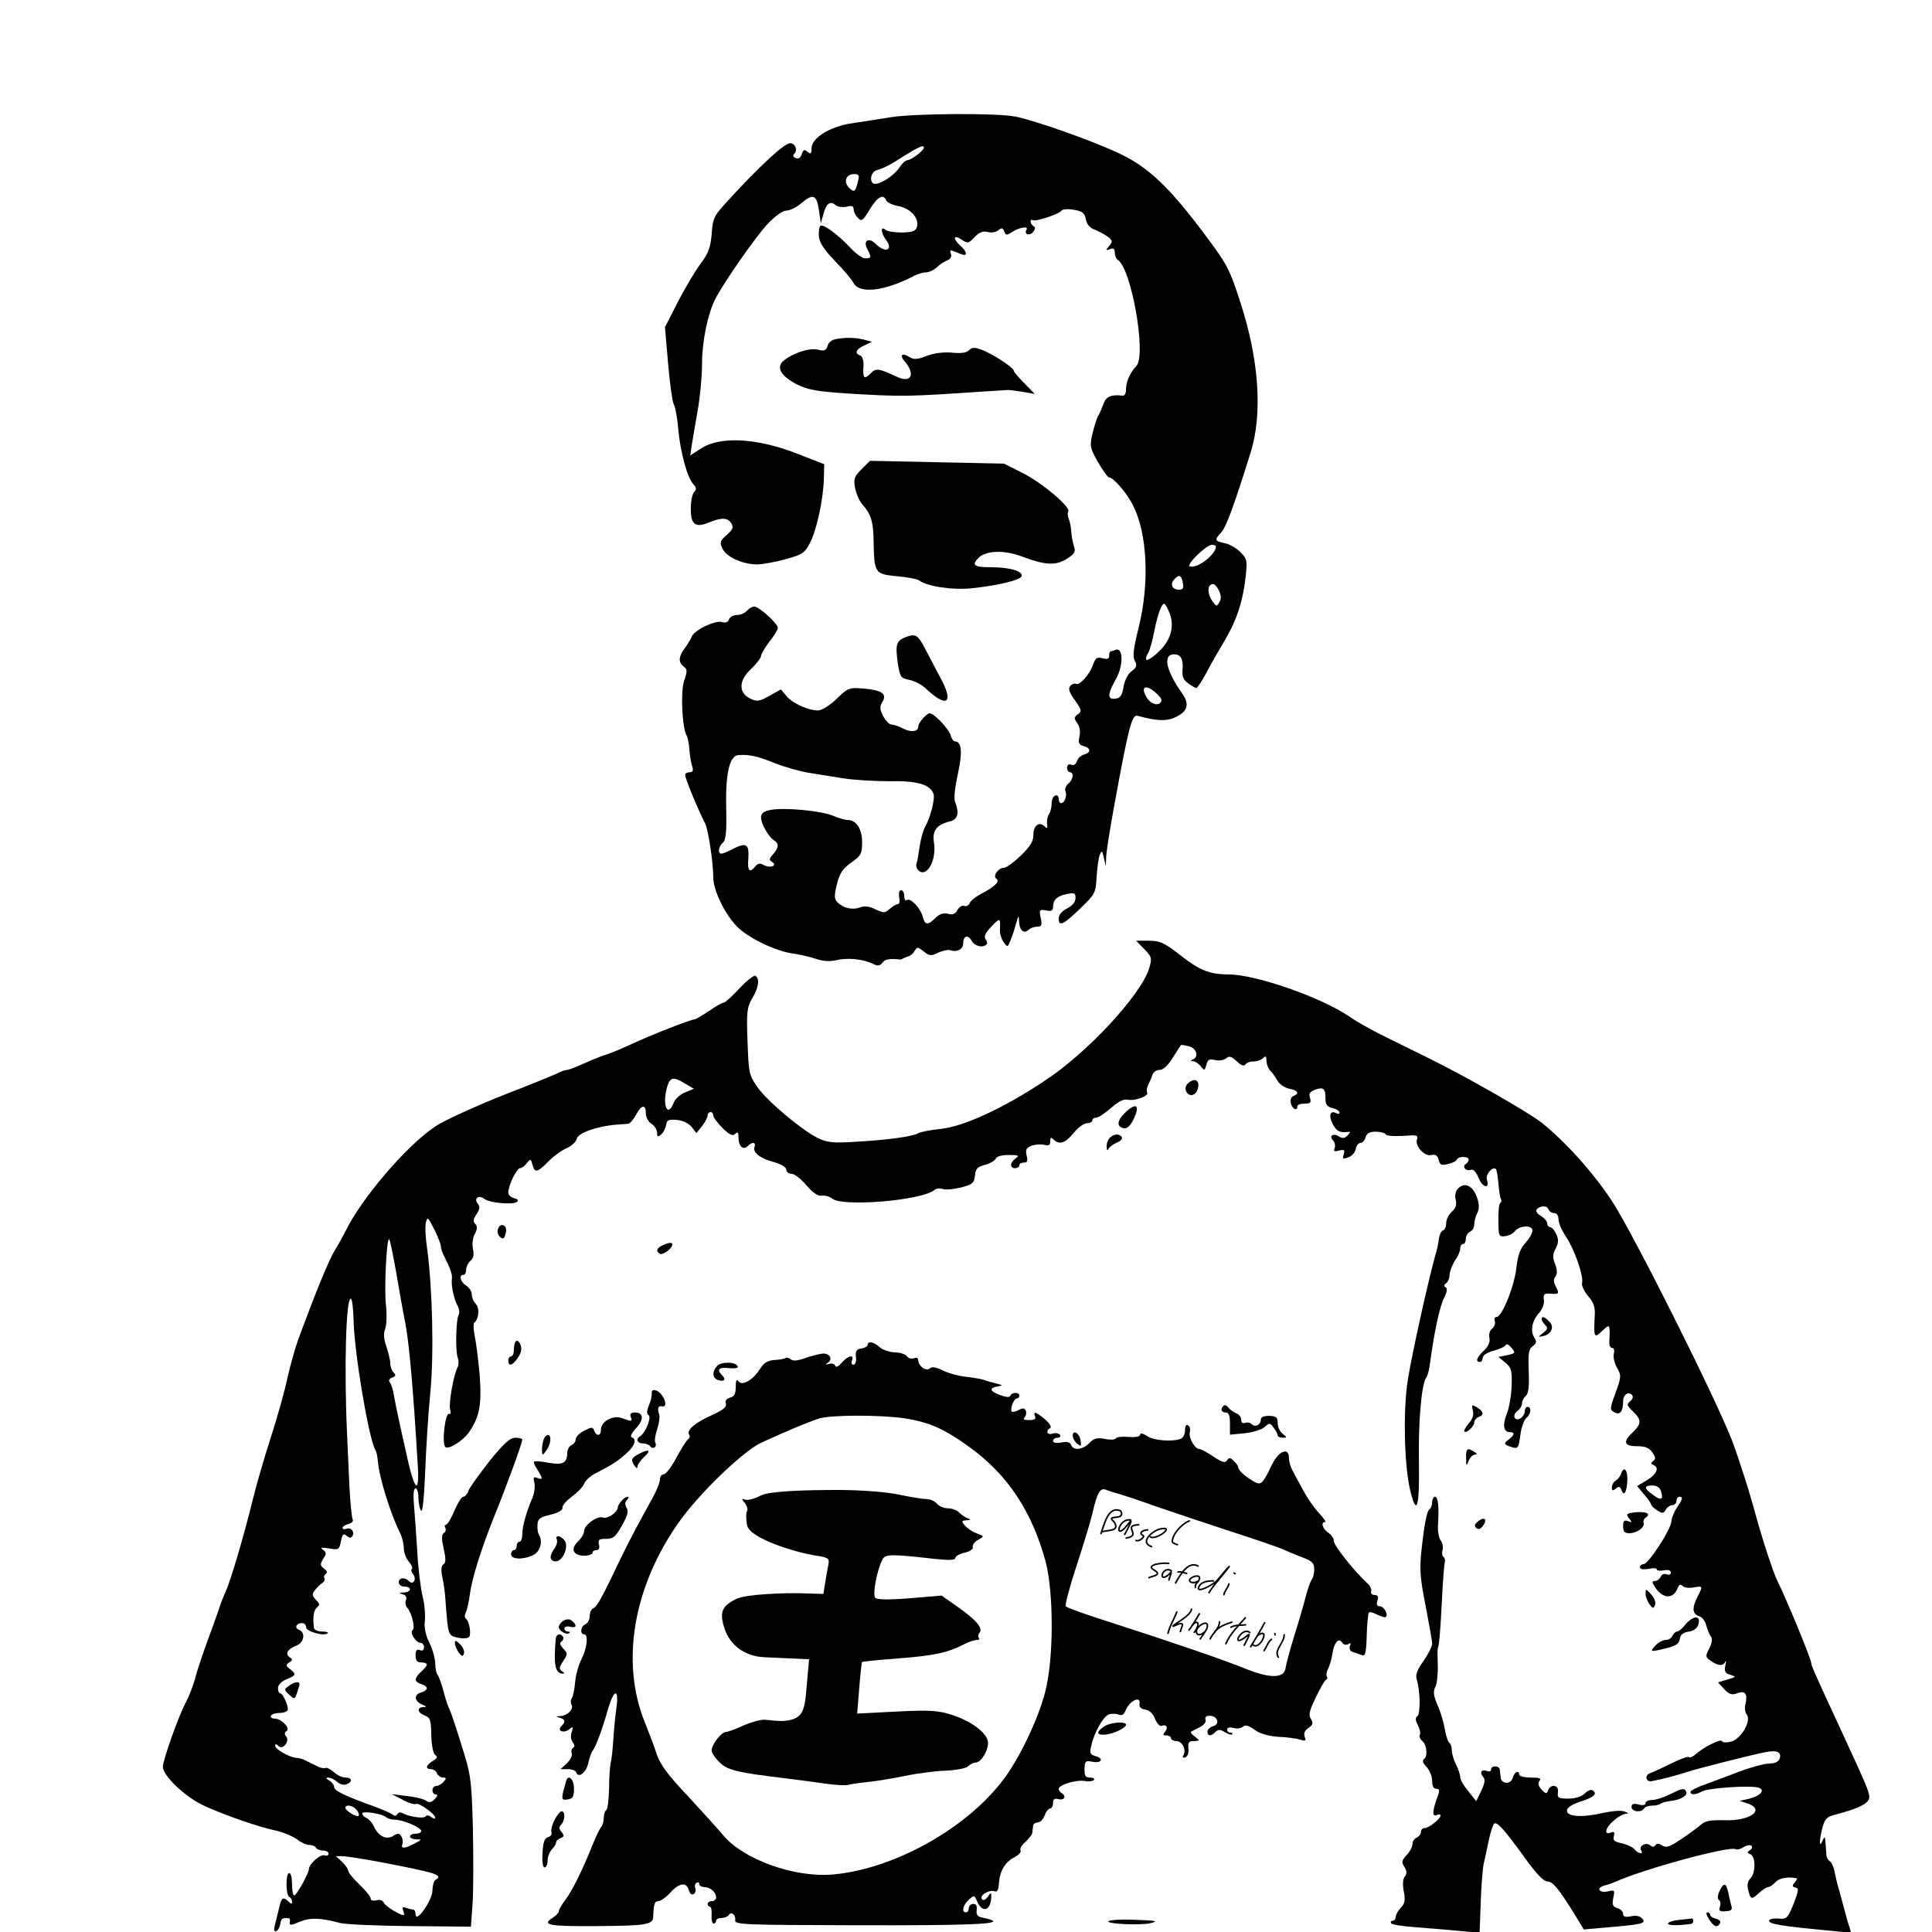 <?xml version="1.0" encoding="UTF-8" standalone="no"?>
<svg xmlns:dc="http://purl.org/dc/elements/1.1/" xmlns:cc="http://creativecommons.org/ns#" xmlns:rdf="http://www.w3.org/1999/02/22-rdf-syntax-ns#" xmlns:svg="http://www.w3.org/2000/svg" xmlns="http://www.w3.org/2000/svg" xmlns:sodipodi="http://sodipodi.sourceforge.net/DTD/sodipodi-0.dtd" xmlns:inkscape="http://www.inkscape.org/namespaces/inkscape" version="1.0" viewBox="0 0 688 688" id="svg2" inkscape:version="0.48.5 r10040" sodipodi:docname="bassel-shirt-final.svg">
  <defs id="defs106">
    <inkscape:perspective sodipodi:type="inkscape:persp3d" inkscape:vp_x="0 : 526.18109 : 1" inkscape:vp_y="0 : 1000 : 0" inkscape:vp_z="744.09448 : 526.18109 : 1" inkscape:persp3d-origin="372.04724 : 350.78739 : 1" id="perspective3011"/>
    <inkscape:perspective id="perspective3021" inkscape:persp3d-origin="0.5 : 0.33333333 : 1" inkscape:vp_z="1 : 0.5 : 1" inkscape:vp_y="0 : 1000 : 0" inkscape:vp_x="0 : 0.5 : 1" sodipodi:type="inkscape:persp3d"/>
    <clipPath clipPathUnits="userSpaceOnUse" id="clipPath3113">
      <path d="m 13.337,90.484 754.523,0 0,-60.332 -754.523,0 0,60.332 z" id="path3115-0"/>
    </clipPath>
    <clipPath clipPathUnits="userSpaceOnUse" id="clipPath3149">
      <path d="m 774.524,-30.271 c 0,0 -761.999,0 -761.999,0 0,0 0,-38.018 0,-38.018 0,0 761.999,0 761.999,0 0,0 0,38.018 0,38.018 z" id="path3151-6"/>
    </clipPath>
    <inkscape:perspective sodipodi:type="inkscape:persp3d" inkscape:vp_x="0 : 526.18109 : 1" inkscape:vp_y="0 : 1000 : 0" inkscape:vp_z="744.09448 : 526.18109 : 1" inkscape:persp3d-origin="372.04724 : 350.78739 : 1" id="perspective3187-2"/>
    <inkscape:perspective id="perspective3172-4" inkscape:persp3d-origin="0.5 : 0.33333333 : 1" inkscape:vp_z="1 : 0.5 : 1" inkscape:vp_y="0 : 1000 : 0" inkscape:vp_x="0 : 0.5 : 1" sodipodi:type="inkscape:persp3d"/>
    <inkscape:perspective sodipodi:type="inkscape:persp3d" inkscape:vp_x="0 : 526.18109 : 1" inkscape:vp_y="0 : 1000 : 0" inkscape:vp_z="744.09448 : 526.18109 : 1" inkscape:persp3d-origin="372.04724 : 350.78739 : 1" id="perspective3187"/>
    <inkscape:perspective id="perspective3172" inkscape:persp3d-origin="0.5 : 0.33333333 : 1" inkscape:vp_z="1 : 0.5 : 1" inkscape:vp_y="0 : 1000 : 0" inkscape:vp_x="0 : 0.5 : 1" sodipodi:type="inkscape:persp3d"/>
  </defs>
  <sodipodi:namedview pagecolor="#ffffff" bordercolor="#666666" borderopacity="1" objecttolerance="10" gridtolerance="10" guidetolerance="10" inkscape:pageopacity="1" inkscape:pageshadow="0" inkscape:window-width="1381" inkscape:window-height="989" id="namedview104" showgrid="false" inkscape:zoom="0.54883721" inkscape:cx="432.25546" inkscape:cy="410.40754" inkscape:window-x="0" inkscape:window-y="2" inkscape:window-maximized="0" inkscape:current-layer="svg2"/>
  <path style="fill:#000000;stroke:none" sodipodi:nodetypes="ccscccsscccccccccssccccccccccccccsccsccccccsccccccccscsccccccscccccccccccccscsccccccccsccscccccsccccccccssccccccccccccssccsscscccscsccscccsccsscscccsccssccscccccccsccccsccccscccsccscsscsccccscccccscsssscccccccccsscscccccccccccscccccccccssccscscsccccccccccsccssccsccccccccsccsccsccscscsscscccccsccccccsccccc" inkscape:connector-curvature="0" id="path8" d="M 317.5,41.7 C 313.1,42.4 306.8,43.4 303.4,43.9 295.7,45 289,49.1 289,52.8 289,54.8 288.7,55 287.6,54.1 286.5,53.1 286,53.3 285.5,54.9 285.1,56.2 284.3,56.7 283.4,56.3 282.4,55.9 282.2,55.4 282.9,54.7 284.1,53.5 283.2,51 281.4,51 279.3,51 270.5,59.1 259,71.7 254.1,77.1 253.9,77.4 253.4,83.7 253,88.2 252.2,90.3 249.5,93.9 247.6,96.4 244,102.5 241.4,107.5 L 236.8,116.5 237.9,129.3 C 238.5,136.3 239.4,142.9 239.9,143.9 240.5,144.9 241.2,148.8 241.5,152.6 242.3,161.1 244.7,169.9 246.8,172.3 248,173.6 248.1,174.3 247.2,175.2 246.5,175.9 246,178.6 246,181.2 246,186.9 247.6,188 252.4,186.1 256.9,184.2 259.1,184.3 260.4,186.3 261.3,187.8 261,188.5 258.8,190.5 256.4,192.6 256.2,193.1 257.3,195.4 258.7,198.4 264.5,201 269.8,201 271.8,200.9 276.4,200.1 279.9,199.1 285.7,197.5 286.6,196.9 288.4,193.4 290.8,188.9 293.2,177.8 293.4,170.4 L 293.5,165.3 284.5,161.8 C 270,156 256.8,155.2 249.8,159.6 L 245.8,162.2 246.3,158.8 C 246.6,157 247.5,151.4 248.4,146.5 249.3,141.5 250,134 250,129.6 250,121.6 252,111.9 254.7,106.5 257.8,100.5 269,84.4 273.4,79.7 276.1,76.9 278.7,75 280,75 281.2,75 283.5,73.9 285.2,72.5 289.5,68.8 290.8,69.3 291.6,74.7 L 292.3,79.5 293.2,76.3 C 294.2,72.5 295.6,71.4 297.5,73 298.3,73.7 300.1,73.9 301.5,73.6 303.4,73.1 304,73.4 304,74.6 304,75.4 304.7,76.8 305.5,77.6 306.8,79 307.3,78.6 309.7,74.6 312.5,70 314.6,68.9 315.6,71.4 315.9,72.1 317.8,73 319.9,73.4 324.2,74.1 327.5,77.8 326.5,80.9 326.1,82.3 324.9,82.7 321.2,82.8 318.6,82.8 315.9,82.4 315.3,81.8 313.5,80.3 313.7,83 315.5,85.4 318.3,89 315.3,90.3 311.9,86.9 309.3,84.3 307.2,85.7 308.9,88.8 310.4,91.6 310.3,92 308.1,92 307.1,92 304.7,90.3 302.8,88.2 298.6,83.7 293.2,79.7 292.2,80.4 291.7,80.7 291.5,82.3 291.6,84.1 291.8,86.4 293.3,88.7 297.3,92.9 300.3,96 303.3,99.5 303.9,100.7 306,104.7 314.7,103.8 325.2,98.4 326.6,97.6 328.7,97 329.7,97 330.8,97 332.5,96.2 333.6,95.2 334.6,94.2 336.3,93.1 337.4,92.7 338.5,92.2 339,91.4 338.6,90.4 338.2,89.3 338.4,89 339.2,89.3 339.9,89.6 341.3,90.1 342.3,90.5 344.6,91.5 344.5,89.7 342,87.5 339.2,85 339.5,83.4 342.4,85.3 344.6,86.8 344.9,86.7 347,84.5 348.7,82.7 350,82.2 351.7,82.6 353,83 354.7,82.7 355.5,82 356.7,81 357.1,81.1 357.6,82.4 358.2,83.9 358.5,83.9 360.6,82.5 363.2,80.9 366.5,80.4 365.5,81.9 364.6,83.5 366.7,84.1 367.9,82.6 368.7,81.6 368.8,81 368,80.5 367.5,80.2 367,79.4 367,78.9 367,78.3 367.4,78.1 367.8,78.4 368.8,79 377.3,76.2 378,75 378.3,74.5 380.3,74.3 382.3,74.7 385.5,75.2 386.2,75.8 386.7,78.1 387,79.9 388.1,81.2 389.9,81.8 391.3,82.4 393.4,83.5 394.5,84.3 396.2,85.6 396.3,86 395,87.6 393.6,89.2 393.7,89.3 395.3,88.7 396.5,88.2 397,88.6 397,90 397,91 397.5,92.2 398,92.5 402.9,95.5 408.3,126.3 404.7,130.3 402.4,132.7 401,136 401,138.5 401,140 400.5,141 399.8,140.9 395.7,140.4 393.9,141.2 393,143.7 392.4,145.3 391.6,147.3 391,148.2 390.5,149.2 389.6,152 389,154.6 388,158.8 388.2,159.6 391,164.6 392.8,167.6 394.5,170 394.9,170 396.5,170 401.3,175.6 403.5,180 408.6,190.1 409.4,207.6 405.5,223.4 403.6,231 403.3,233.7 404.1,235.3 405,237 404.8,237.6 403,239 401.6,240 400.5,242.3 400.1,244.6 399.6,247.6 399,248.6 397.2,248.8 394.3,249.2 394.3,247.3 397.4,241.8 400.1,237 400,230.4 397.3,231.4 396.5,231.7 395.6,232 395.4,232 395.2,232 395,232.7 395,233.5 395,234.6 394.3,234.9 392.6,234.4 390.6,233.9 390.1,234.3 389.2,236.8 388,240.3 384.3,244.3 383.1,243.5 382.6,243.3 381.7,243.6 381.1,244.3 380.3,245.3 380.8,246.6 382.8,249.4 385.2,252.8 385.3,253.3 383.8,254.4 382.4,255.4 382.4,255.8 383.6,257.5 384.5,258.7 384.8,260.5 384.4,262.3 383.9,264.6 384.2,265.2 385.9,265.7 388.5,266.4 388.6,268 386,268.7 385,269 383.8,270 383.5,271.1 383.1,272.2 382.3,272.7 381.4,272.3 380.6,272 380,272.4 380,273.4 380,274.3 380.5,275 381,275 382.5,275 382.2,277.6 380.5,279 379.6,279.7 379.1,280.9 379.4,281.7 380.1,283.3 379.1,286 377.9,286 377.4,286 377,285.3 377,284.4 377,283.5 376.4,283 375.8,283.3 375.1,283.5 374.5,284.8 374.5,286.1 374.5,287.4 374.1,289.2 373.5,290 373,290.8 372.7,292.4 372.9,293.5 373.1,295 372.9,295.2 372,294.3 370,292.4 368,294 368,297.3 368,299.6 366.9,301.4 363.5,304.7 361,307.1 358.4,309 357.6,309 355.5,309 353.4,312 354.8,312.9 356.3,313.8 354.1,315.9 349.2,318.4 347.4,319.4 345.6,320.8 345.3,321.6 345,322.4 344.1,322.9 343.4,322.6 342.6,322.3 341.6,323 341,324 340.2,325.5 339.3,325.9 337.5,325.4 335.9,325 334.5,325.5 333.1,326.9 330.4,329.6 329.4,329.5 328.6,326.5 327.8,323.4 324.3,319.7 323,320.5 322.4,320.9 322,320.2 322,319.1 322,317.9 321.5,317 320.9,317 320.2,317 320,318 320.2,319.5 320.5,320.9 320.3,322 319.7,322 319.1,322 317.8,322.8 316.8,323.7 315.1,325.2 314.7,325.2 311.7,323.8 309.5,322.7 307.8,322.5 306.1,323.2 303.4,324.1 300.3,323.4 298.2,321.3 297.1,320.2 297,319.1 298,315 299,311 300,309.4 303.1,307.2 306.6,304.7 307,304.1 307,299.9 307,295.1 304.9,292 301.8,292 300.9,292 298.6,291.3 296.7,290.5 292.4,288.7 279.4,287.5 274.5,288.4 271.9,288.9 271,289.6 271,291.1 271,293.3 273.7,298.1 275.7,299.3 277.5,300.4 277.3,302 275.3,304.2 273.9,305.7 273.8,306.3 274.9,306.9 277,308.2 274.4,309.3 272.1,308.1 270.7,307.3 269.9,307.4 269,308.5 266.9,311.1 266.1,310.2 266.5,305.5 266.8,300.4 265.7,299.9 260.6,302.5 259.1,303.3 257.4,304 256.9,304 255.5,304 255.9,301.4 257.4,300.1 258.5,299.2 258.8,296.4 258.6,287.7 258.3,275.6 259.8,269.1 262.9,268.9 266.8,268.6 269.9,269.3 276,271.8 279.6,273.2 285,274.7 288,275.2 291,275.7 296.7,276.6 300.5,277.2 304.4,277.8 311.7,278.2 316.8,278.2 326.5,278 331.1,279.3 332.4,282.6 333.1,284.3 331.3,291.3 329.4,294.5 328.8,295.6 327.9,298.7 327.5,301.4 327.1,304.1 326.7,306.8 326.4,307.4 325.8,309.2 327.5,311.1 329.2,310.5 331.7,309.5 333.3,304.5 332.6,300.1 331.9,295.8 333.5,293.7 338.3,292.5 341.1,291.8 341.7,289.6 340.1,285.5 339.6,284.4 340.1,280.2 341.1,275.6 342.8,267.9 342.5,264 340,264 339.5,264 338.8,263 338.5,261.7 337.8,259.5 332.6,254 331.1,254 330,254 327,257.4 327,258.7 327,260.6 324.4,260.9 321.5,259.4 320,258.6 318.2,258 317.4,258 316.7,258 315.4,256.7 314.5,255 313.3,252.6 313.2,251.7 314.2,250 316,247.1 314.1,245.8 307.6,245.2 302.3,244.8 302,244.9 297.9,248.9 295.4,251.3 292.6,253 291.3,253 287.8,253 282.1,250.4 280,247.8 L 278.1,245.5 274,247.8 C 270.4,249.8 269.6,249.9 267.2,248.8 262.9,246.7 263,242.3 267.5,238.2 269.4,236.3 271,234.3 271,233.6 271,232.9 272.4,230.6 274,228.5 275.7,226.4 277,224.2 277,223.6 277,222.1 270.3,216 268.6,216 267.8,216 266.7,216.7 266,217.5 265.3,218.3 263.7,219 262.5,219 261.2,219 259.9,219.7 259.6,220.6 259.2,221.6 258.3,221.9 257.1,221.5 254.7,220.8 247.1,224.4 246.3,226.8 245.9,227.7 244.8,229.6 243.8,230.9 241.6,233.8 241.5,235.9 243.5,237.4 244.8,238.3 244.8,239 243.6,242.5 242.3,246.5 242.9,259.4 244.6,262.1 244.9,262.7 245.4,264.9 245.5,267.1 245.7,269.2 246.1,271.8 246.5,272.9 247,274.4 246.7,275 245.6,275 244.7,275 244,275.4 244,276 244,277.2 248.4,288 251.1,293.2 252.2,295.4 254,307.1 254,312.4 254,317 258,325.3 262.3,329.8 266.2,333.9 276,338.6 282,339.5 284.5,339.8 288.2,340.7 290.4,341.4 293,342.3 295.4,342.5 297.9,341.9 301.9,341 307.3,341.5 310.8,343.2 312.6,344.1 313.3,344 314.3,342.8 315.2,341.5 316.7,341.3 320.8,341.7 324.243,339.974 324.267,340.934 326.2,337.9 326.4,337.2 327.4,337.5 328.9,338.8 331.1,340.5 331.6,340.5 334.2,339.2 335.8,338.5 337.7,338.1 338.5,338.4 340.8,339.2 343,338 343,336 343,333.2 344.7,332.7 346,335 347,336.9 350,337.7 351.3,336.3 351.7,336 351.5,335.1 351,334.5 350.3,333.6 350.8,332.3 353,330 356.1,326.7 356.3,326.8 356.1,331 356,332.4 356.6,334.4 357.4,335.5 358.8,337.4 358.8,337.4 359.8,335 360.4,333.6 361.3,330.9 361.8,329 362.7,325.8 362.8,325.7 362.9,328.2 363,331.3 364.7,332.7 366.3,331.1 366.9,330.5 368.3,330 369.3,330 370.9,330 371.2,329.5 370.6,326.9 370,324 370.2,323.8 372.5,324.2 374.3,324.6 375,324.3 375,323.1 375,320.4 376.4,319.1 379.8,318.4 382.6,317.8 383,318 383,319.8 383,321.2 381.9,322.5 380,323.5 378.2,324.4 377,325.8 377,327 377,330.1 378.6,329.4 384.6,323.6 390,318.4 390.2,318 390.5,312.4 390.7,309.1 391.2,305.6 391.6,304.5 392.4,302.7 392.5,302.8 393.1,305.5 L 393.8,308.5 393.9,305.5 C 393.9,303.8 395.1,296.2 396.5,288.5 401.9,258.7 403.1,254.3 405.1,254.9 412.1,256.8 415.4,256.9 418.6,255.4 423,253.3 423.7,250.8 420.9,246.8 415.2,238.8 414,233 418.1,233 420.5,233 421.5,234.8 421.1,238.6 420.9,241 421.5,242.2 423.2,243.4 424.4,244.3 425.7,245 426.1,245 426.4,245 428.1,242.4 429.8,239.2 431.5,236 434.5,230.8 436.4,227.6 440.4,220.9 442.7,213.8 443.6,205.2 444.2,199.6 444.1,199 441.7,196.6 440.2,195.1 437.7,193.7 436,193.4 432.5,192.6 432.4,192.3 434.9,189.6 436.7,187.6 439.5,179.9 445.4,161 449.6,147.4 448.4,128.5 441.9,108.3 437.9,95.8 437.2,94.4 428.8,83.2 416.7,67 409,59.6 399.1,54.9 390.1,50.5 368.4,42.8 361.5,41.5 355,40.2 326.1,40.4 317.5,41.7 z M 329,52.6 C 329,53.6 324.6,56.9 323.3,57 322.6,57 321.3,58.1 320.4,59.5 318.1,63 312.1,66.5 310.8,65.2 309.5,63.9 310.4,61.1 312.2,60.6 314.9,59.8 316.7,58.9 322,55.5 327.5,52.1 329,51.5 329,52.6 z M 305.5,64.7 C 304.6,68.4 304.2,68.7 302.3,66.8 300.3,64.7 301.3,62 304.1,62 305.9,62 306.1,62.4 305.5,64.7 z M 433,194.6 C 433,197.5 426.3,202.6 423.7,201.7 422.2,201.2 429.6,194 431.6,194 432.4,194 433,194.3 433,194.6 z M 421.2,207.5 C 421.6,209.4 421.3,210 419.9,210 417.5,210 416.6,208.2 418,206.5 419.8,204.4 420.7,204.7 421.2,207.5 z M 434.1,210.4 C 434.9,212 434.9,213.4 434.2,214.5 433.3,216.1 433.1,216.1 431.5,213.7 429.8,211 430,208 432,208 432.6,208 433.5,209.1 434.1,210.4 z M 416.4,218.1 C 418.4,222.9 417,228.1 412.4,232.3 410.3,234.3 408.3,235.4 408.2,234.9 408,234.4 408.2,233.4 408.8,232.7 409.3,232 410.3,228.6 411,225 412.3,218.6 413.6,215 414.6,215 414.9,215 415.7,216.4 416.4,218.1 z M 413.6,249.5 C 413,251.6 410.1,251 408.5,248.6 406.1,244.9 407.6,243.5 411,246.2 412.6,247.5 413.8,248.9 413.6,249.5 z"/>
  <path style="fill:#000000;stroke:none" inkscape:connector-curvature="0" id="path10" d="M 297.9,120.7 C 296.2,121 295,121.9 294.7,123.2 294.2,124.8 293.6,125.1 291.2,124.5 288,123.8 281.9,125.9 278.9,128.6 276.3,130.9 278.2,134 283.8,136.9 287.7,138.8 290.8,139.4 301.5,140.1 321.3,141.3 322.5,141.3 350.5,139.4 354.4,139.2 358,138.9 358.5,138.9 359.1,138.8 361.5,139.1 364,139.5 L 368.5,140.3 364.8,136.5 C 362.7,134.4 361,132.4 361,132 361,130.9 353,125.7 349.4,124.5 347.1,123.6 346.1,123.7 345.1,124.7 344.3,125.6 342.3,125.9 339.2,125.6 336.2,125.3 332.9,125.7 330.1,126.7 326.6,128.1 325.4,128.1 323.8,127.1 321.2,125.5 320.2,126.5 322.2,128.7 326,133.2 324.5,136.5 319.7,134.3 312.7,131.1 312,131 310,133 307.7,135.3 307.2,134.7 307.5,130.3 307.6,128.4 307.1,126.9 306.3,126.6 304.2,125.8 304.8,124.4 307.8,123 L 310.5,121.7 307.5,120.9 C 304.2,120.2 301.8,120.1 297.9,120.7 z"/>
  <path style="fill:#000000;stroke:none" sodipodi:nodetypes="scccccccscccscscccccs" inkscape:connector-curvature="0" id="path12" d="M 306.8,167.1 C 304.2,169.7 303.9,170.5 304.5,173.8 304.9,175.8 306,178.4 307,179.5 310.2,183.1 311,185.7 311.1,192.7 311.3,204.1 311.5,204.4 319.3,205.2 323.1,205.5 326.6,206.2 327.3,206.7 330.1,208.8 339.2,210.2 345.8,209.5 355.1,208.6 363.3,206.6 363.8,205.2 364.4,203.4 359.6,202 352.9,202 346.9,202 345.9,201.3 348.4,198.7 351.1,196 357.5,195.8 363.7,198.1 372.2,201.3 375.9,201.5 379.9,199 382.6,197.3 383.1,196.5 382.5,194.7 382.1,193.5 381.6,191.1 381.5,189.5 381.4,187.8 381,185.7 380.6,184.8 380.2,183.9 380.1,182.7 380.4,182.1 381.4,180.6 370.8,171.7 363.9,168.3 L 357.5,165.1 333.6,164.6 309.8,164.1 z"/>
  <path style="fill:#000000;stroke:none" inkscape:connector-curvature="0" id="path14" d="M 322.2,227 C 319.2,228.3 318.8,229.6 319.7,236 320.5,241.1 320.7,241.5 323.8,242.1 325.7,242.5 328.4,243.9 329.8,245.3 337.3,252.3 339.8,250.4 334.9,241.4 333.2,238.1 330.8,233.7 329.7,231.5 326.8,225.9 326.1,225.5 322.2,227 z"/>
  <path style="fill:#000000;stroke:none" inkscape:connector-curvature="0" id="path22" d="M 407.5,338 C 410.2,340.8 410.3,341.2 409.2,344.9 406.3,354.3 387.1,375.1 371.7,385.1 357.2,394.7 343.3,401.1 335.1,402 331.3,402.4 327.6,403.1 326.9,403.6 325.1,404.7 315.9,406 304.4,406.6 296.7,407.1 294.7,406.9 291.3,405.3 285.3,402.3 273.3,392.2 269.7,387.1 266.7,382.8 266.6,382 266.2,370.8 265.8,360.2 266,358.7 267.9,355.5 270.2,351.6 270.6,348.5 269,347.5 268.5,347.2 265.9,349.2 263.4,351.9 260.8,354.7 258.3,357 257.8,357 257.3,357 254.9,358.3 252.5,360 250.1,361.6 247.8,363 247.3,363 246.1,363 231.2,368.8 224.5,372 221.2,373.5 217.4,375.1 216,375.5 214.6,375.9 211.1,377.3 208.2,378.6 205.3,379.9 202.5,381 202,381 201.4,381 200.2,381.4 199.2,381.9 198.3,382.4 189.3,386.1 179.2,390 169.2,394 158.4,398.9 155.2,401 145,407.7 128.8,426.6 123,438.5 122.2,440.1 120.5,443.2 119.2,445.3 117.1,448.7 112.6,459.7 106.2,477 105.1,480 103.4,486.1 102.4,490.5 101.5,494.9 98.8,504.6 96.4,512 94,519.4 91.1,529.5 89.9,534.5 86.9,546.7 82.2,562.8 80.3,566.9 79.5,568.7 78.4,571.4 78,572.9 77.5,574.3 75.8,579.3 74,584 72.3,588.7 70.2,594.8 69.5,597.7 68.7,600.5 67.2,604.3 66.2,606.2 63.8,610.5 58,626.7 58,629.2 58,632.3 65.8,639.8 72.4,642.9 79.2,646.1 91.6,650.5 98.7,652 101.2,652.6 104.4,654 105.8,655 107.1,656.1 109.1,657 110.1,657 111.1,657 112.2,657.4 112.5,658 112.8,658.5 114,659 115.1,659 116.1,659 117,659.5 117,660.1 117,660.7 116.4,661 115.6,660.7 114.2,660.1 110,663.8 110,665.6 110,667 105.6,675 104.8,675 104.3,675 104,673.2 104,671 104,668.8 103.6,667 103,667 101.7,667 101.7,674.7 103,675.5 103.6,675.8 104,676.6 104,677.3 104,678.1 103.7,678.1 102.8,677.2 101.1,675.5 100.3,675.7 99.7,678.2 99.4,679.5 98.7,682.2 98.2,684.3 97.4,687.1 97.5,688 98.3,687.7 99,687.5 99.6,686.4 99.8,685.2 100.1,683.2 100.5,682.9 102.8,683.1 103.2,683.1 103.4,683.8 103.2,684.5 103,685.7 103.6,685.7 106.6,684.4 110.4,682.8 114.2,682.9 121.1,684.8 123.1,685.3 134.4,685.8 146.2,685.9 L 167.7,686.1 168.3,677.7 C 168.6,673.1 168.6,661 168.4,650.9 167.9,633.3 167.7,632 164.2,621 162.3,614.7 160.3,609 160,608.5 159.6,607.9 158.7,605.2 158,602.5 157.3,599.7 156.3,597.1 155.9,596.5 155.4,596 155,594.2 155,592.5 155,590.8 154.1,587.4 152.9,585 151.5,582.2 151,579.5 151.3,577.1 151.5,575.1 151.2,571.2 150.5,568.5 149.8,565.7 148.9,558.5 148.6,552.5 148.2,546.4 147.7,538.9 147.4,535.7 147.1,532.2 147.3,530 148,530 148.5,530 149,531.5 149,533.2 149,535 149.4,537.1 149.9,537.9 150.5,538.8 151,533.7 151.4,524.4 151.7,516.2 152.5,503.5 153.2,496.3 154.6,482.5 154,458.7 152.1,444.6 151.5,440.6 151.3,436.4 151.7,435.2 152.2,433.2 152.5,433.5 154.6,437.7 155.9,440.3 157,443.1 157,443.8 157,444.5 157.4,445.8 157.9,446.8 160.4,451.8 161.2,453.9 160.9,455.6 160.6,457.9 161.7,462.8 163.1,465.3 163.6,466.3 163.7,467.6 163.3,468.3 162.4,469.8 162.1,481 163,483.5 163.4,484.6 163.4,486.2 162.9,487 161.5,489.8 159.7,499.8 160.3,501.9 160.6,503.1 160.5,503.8 160,503.5 158.6,502.6 157.2,513.9 158.6,515.3 159.7,516.3 164.7,513.2 166.9,510.2 170.8,504.6 171.6,500.3 170.8,489.5 170.3,484 169.5,477.7 169,475.5 168.6,473.3 168.5,471.3 168.9,471 170.5,469.9 170.9,465.7 169.4,464.3 168.6,463.5 168,462 168,460.9 168,459.9 167.1,458.5 166,457.8 163.9,456.5 163.3,454 165,454 165.6,454 166,453.2 166,452.1 166,451.1 166.7,449.7 167.5,449 168.6,448.1 168.9,446.8 168.4,444.7 168.1,443 168.3,440.8 169.1,439.4 170,437.6 170.1,436.7 169.2,435.8 168.4,435 168.5,434.1 169.7,432.4 170.9,430.5 171,429.7 170.1,428.6 168.6,426.8 170.5,425.4 172.4,426.9 174.1,428.3 182.2,429.1 183.9,428.1 184.8,427.5 184.6,427.1 183.1,426.7 181.9,426.4 181,425.5 181,424.7 181,422.2 184,416 185.2,416 185.8,416 186.9,415.2 187.6,414.2 188.9,412.6 189,412.6 189.6,414.7 190.4,417.8 191.3,417.6 195.2,413.7 197,411.8 199.9,409.7 201.7,408.9 203.5,408.2 205.1,406.6 205.4,405.5 205.9,403.4 212.9,401 219.5,400.5 221.2,400.4 223.1,400.2 223.7,400.2 224.4,400.1 225.6,398.6 226.5,397 228.4,393.4 230,393.1 230,396.5 230,397.9 230.9,399.5 232,400.2 233.1,400.9 234,402.3 234,403.4 234,404.9 234.3,405 235.4,404 236.2,403.4 237,401.9 237.2,400.7 237.5,398.8 238,398.6 241,398.8 243.1,399 245.2,400 246.3,401.3 L 248,403.5 250,401 C 251.1,399.6 252,397.9 252,397.2 252,396.6 252.5,396 253,396 253.6,396 254,396.6 254,397.2 254,397.9 255.5,399.9 257.3,401.7 259.9,404.2 260.9,404.7 261.8,403.8 262.7,402.9 263,403.2 263,405.2 263,408.3 264.7,409.7 266.3,408.1 267.9,406.5 269.3,406.7 268.7,408.4 267.9,410.4 270.8,412.6 275.8,413.9 278.3,414.6 280,415.7 280,416.5 280,417.3 280.8,418 281.9,418 282.9,418 285.2,419.8 287.1,422 289.4,424.7 291.2,426 292.6,425.8 293.8,425.6 295.4,426.1 296.3,426.8 300,429.9 328.2,427.5 332.7,423.8 333.4,423.2 334.7,423.1 335.7,423.4 336.6,423.8 339.5,423.5 342.1,422.9 346.4,421.8 346.9,421.3 347.2,418.6 347.4,416.2 348.1,415.5 350.8,414.8 352.6,414.3 354.3,413.3 354.6,412.6 354.9,411.8 356.7,411.3 359.2,411.3 362.7,411.3 363.1,411.5 361.7,412.5 359.6,414 359.5,416 361.5,416 362.3,416 363,415.5 363,415 363,414.4 363.7,414 364.6,414 365.8,414 366.1,413.4 365.6,411.5 365.1,409.4 365.4,408.8 367.4,408 368.7,407.5 370.7,407.4 371.9,407.7 373.5,408.1 374,407.8 374,406.4 374,405 374.3,404.9 375.2,405.8 377.2,407.8 379.4,407.1 382.3,403.5 383.8,401.6 386,400 387,400 388.1,400 389,399.5 389,399 389,398.4 389.6,398 390.4,398 391.2,398 393.5,396.4 395.6,394.6 398.3,392.2 400.2,391.3 401.5,391.6 404.1,392.2 409.3,390.3 408.5,389 408.2,388.5 408.4,387.3 408.9,386.3 409.4,385.3 410.1,383.7 410.4,382.7 410.7,381.8 411.8,381 413,381 414.2,381 415.9,379.5 417.6,376.7 419.1,374.4 420.4,372.4 420.5,372.2 420.7,372 421.9,372.2 423.4,372.6 426.1,373.2 427,376.4 424.8,377.3 423.8,377.7 423.9,377.9 424.9,377.9 425.7,378 426.9,378.8 427.6,379.7 428.9,381.4 429,381.3 429.6,379.2 430.1,377.3 430.7,377 432.7,377.5 434.1,377.8 435.8,377.6 436.6,376.9 437.8,375.9 438.5,376.2 440.4,377.9 441.9,379.4 443,379.8 443.5,379.1 443.8,378.5 445.1,378 446.4,378 447.6,378 449.1,377.5 449.8,376.8 450.7,375.9 451,376.1 451,377.7 451,378.9 451.6,380.5 452.3,381.2 453.1,381.9 454.2,383.6 454.9,384.8 455.6,386.1 457.4,387.3 459.1,387.7 462.2,388.3 462.9,389.4 460.6,390.3 459.7,390.7 459.4,391.7 459.7,392.9 460.2,395 462,395.8 462,394 462,393.4 463.2,393 464.6,393 466.7,393 467,392.6 466.5,391 466,389.5 466.4,388.8 468.2,388.1 471.2,387 472,387.5 472,391 472,393.3 472.5,394.1 474.5,394.6 475.9,394.9 477,395.6 477,396.2 477,396.7 476.6,396.8 476,396.5 473.8,395.2 473,397.1 474.5,400.1 476,402.9 477,403.4 479.9,403.1 481,402.9 481,403.1 479.9,404.3 478.9,405.4 478.1,405.5 476.8,404.7 474.8,403.4 473.1,404.5 474.7,406.1 475.3,406.7 475.6,407.9 475.3,408.8 474.8,410 475.2,410.2 476.9,409.7 478.7,409.3 479,409.5 478.5,411.1 478,412.7 478.2,412.9 480.2,412.1 481.5,411.7 482.6,410.3 482.8,409.1 483,408 483.7,407 484.5,407 485.2,407 486,406.1 486.3,405 486.7,403.6 487.7,403 489.8,403 491.5,403 493.2,403.4 493.5,404 493.8,404.5 496.6,404.7 499.6,404.5 504.6,404.1 505.1,404.2 504.6,405.8 503.8,408.2 507.4,412 509.8,411.3 511.2,411 511.9,411.5 512.3,413 512.8,414.9 513.3,415.1 515.7,414.5 517.2,414.2 518.7,413.4 518.8,412.9 519.3,411.7 523,411.7 523,412.9 523,413.5 522.5,414.2 522,414.5 520.5,415.4 522,417.2 523.7,416.6 524.6,416.2 525.6,417.2 526.6,419.6 528,423 530.6,423.5 529.5,420.1 528.9,418.3 531.5,415.2 532.7,416.3 533,416.7 533.4,419 533.6,421.5 533.8,424 534.2,426.5 534.5,427 534.8,427.5 534.7,428.1 534.3,428.3 533.8,428.6 533.5,431.4 533.6,434.7 533.6,440.2 533.8,440.5 536,440.2 537.2,440.1 538.8,439.3 539.4,438.5 540.9,436.5 545.3,436.1 545.7,438 545.9,438.8 544.8,440.8 543.4,442.4 541.4,444.5 540.6,446.7 540,451.4 539.3,458 534.9,469 532.9,469 532.3,469 532,469.6 532.3,470.4 532.6,471.2 532.2,472.4 531.4,473.1 530.5,473.8 530.1,475.2 530.4,476.4 530.7,477.8 530.1,479.3 528.5,480.9 525.9,483.3 525.3,485 527,485 527.6,485 528,484.3 528,483.5 528,482.7 529.6,481.6 531.9,481 534.1,480.4 536,479.5 536.2,479 536.4,478.4 537.3,478.8 538.2,479.9 539.8,481.8 539.7,481.9 536.7,482.6 L 533.6,483.2 536,485.2 C 538.2,487 538.5,487.9 538.3,493.5 538.2,497 537.4,501.5 536.6,503.4 535,507.3 535.4,510 537.6,510 539.5,510 539.4,511 537.3,512.6 535.3,514 535.5,514.5 538.6,515.4 540.5,516 540.8,515.6 541.4,511.1 541.7,508.4 542.7,505.7 543.5,505 545.2,503.6 545.5,501 544,501 543.5,501 543,501.6 543,502.4 543,504.5 540.4,506.4 539.4,504.9 539,504.2 539.4,503.2 540.3,502.5 541.3,501.8 542,500.6 542,499.8 542,498.9 542.6,497.8 543.3,497.1 544.3,496.4 544.6,493.8 544.4,488.4 544.1,482 544.4,480.4 545.8,479.4 547.2,478.4 547.3,477.8 546.3,476.2 544.9,473.8 545.6,470.2 548.2,467.4 549.3,466.1 550,464.2 549.8,462.9 549.5,460.8 549.9,460.5 552.3,460.7 555.3,460.9 555.4,460.7 553.9,457.9 553.2,456.5 553.2,455.5 553.9,454.6 554.6,453.7 554.6,452.4 553.8,450.2 552.8,447.7 552.9,446.6 554,444.6 555,442.6 555.1,441.5 554.2,439.5 553.6,438.1 552.6,437 552,437 551.5,437 551,436.4 551,435.7 551,435 550.1,433.9 549,433.2 546.5,431.7 546.5,430.4 548.9,429.7 550.1,429.4 551.1,429.8 551.4,430.6 551.7,431.4 552.6,432 553.5,432 554.4,432 555,432.9 555,434.3 555,435.5 556.2,438.2 557.6,440.3 560.6,444.7 564,454.4 563.4,456.8 563.1,457.7 564.1,459.8 565.5,461.5 567.5,463.8 568.1,465.4 567.9,468.5 567.5,476.4 567.7,476.7 570.5,474 572.8,471.8 573,471.8 573.2,473.6 573.2,474.6 573.2,476.5 573.1,477.7 573,479 573.4,480 574.1,480 574.8,480 575,480.9 574.7,482.1 574.4,483.2 574.9,485.4 575.8,487 577.4,489.8 577.4,490.3 575.3,496 573.2,501.8 573.2,502 575,503 576.9,504 578,502.6 578,499 578,496.7 579.8,495.4 581.1,496.7 581.7,497.3 581.5,498.2 580.5,499 579.2,500.1 579.3,500.5 581.5,502.6 584.6,505.5 584.6,507 581.5,510 577.8,513.4 578.3,515 582.9,515 585.9,515 587.3,515.6 588.4,517.2 589.6,518.9 589.7,519.6 588.7,520.3 587.8,521 587.8,521.3 588.8,521.7 591,522.6 590,525 586.5,527.1 L 583,529.2 585.5,532.2 C 586.9,533.8 588,535.5 588,535.8 588,536.2 589,537.1 590.2,537.9 592,539 592.4,539 593.2,537.6 593.7,536.7 594.8,536 595.5,536 596.3,536 597,535.3 597,534.5 597,533.7 597.5,533 598,533 599.4,533 599.3,533.8 597.2,536.8 596.2,538.3 595.3,540.5 595.2,541.7 595.1,544.6 587,557 585.3,557 584.6,557 584,557.5 584,558.1 584,558.8 585.1,559 587,558.7 588.7,558.3 590,558.4 590,558.9 590,559.3 591.1,559.5 592.5,559.2 594.1,558.9 595,559.2 595,560 595,560.7 594.3,561 593.5,560.6 592.6,560.3 591.7,560.7 591.4,561.5 591,562.3 590.1,563 589.4,563 588.2,563 588.2,563.4 589.5,565.4 592.2,569.4 595.9,569.5 597.4,565.6 597.9,564.2 598.4,564 599.2,564.8 599.8,565.4 601.6,565.6 603.1,565.3 606.4,564.7 606.5,564.8 604.5,568.6 602.5,572.5 602.6,574.7 605,575.5 606.1,575.8 607.3,577.3 607.6,578.8 608,580.3 608.7,582 609.2,582.7 609.9,583.5 609.7,585 608.7,587 607.2,589.8 607.3,590.1 609.3,591.5 611.9,593.3 613.7,593.4 614.4,591.7 614.7,591.1 614.7,591.7 614.4,593.1 614,595.2 614.3,595.9 616.2,596.4 618.4,597.1 618.3,597.2 615.1,598.1 L 611.8,599.1 614,601.5 C 615.8,603.4 616.7,603.7 618.6,603 621.4,601.9 622.4,603.1 621.6,606.7 621.2,608 621.4,609.8 622,610.5 623.8,612.7 620.1,619.2 616.5,620.2 614.8,620.6 613.4,620.6 613.2,620 612.9,619.1 606.7,622.1 603.7,624.8 602.8,625.6 601.7,626.1 601.4,625.7 601.1,625.4 598.3,626.4 595.1,628 592,629.5 588.7,631.1 587.7,631.4 585.6,632.1 586,634.6 588.1,634.3 591.1,633.8 597.6,632.1 600.5,631.1 603.8,630 622,625.3 628.5,624 632.8,623.1 634.6,623.9 633.7,626.4 633.3,627.4 631.9,628 630.1,628 628.5,628 623.6,629.3 619.3,630.9 615,632.6 609.4,634.6 606.8,635.6 604.1,636.5 602,637.7 602,638.1 602,639.3 603.7,639.2 606.2,637.9 608.5,636.7 623.4,635.7 626.2,636.6 628.8,637.4 626.9,639.6 622.7,640.6 L 619.5,641.3 622.3,642.2 C 628.8,644.5 623.3,648.5 614.1,648.2 609,648.1 607.2,648.4 605.6,649.9 604.4,650.9 601.3,653.2 598.6,655 594.6,657.7 593.4,658.1 591.9,657.2 590.7,656.4 589.9,656.4 589.5,657.1 589,657.8 588.4,657.8 587.6,657.1 586.1,655.9 583.5,657.4 584.4,658.9 585.5,660.5 583.4,660.2 582,658.5 581.3,657.7 579.3,656.8 577.5,656.4 574.9,655.9 574.3,655.4 574.7,653.9 575.1,652.4 574.8,652.1 573.6,652.6 571,653.6 571.7,650.8 574.7,648.3 576.1,647 578,646 578.9,645.9 580.1,645.9 580,645.6 578.5,645.1 577.4,644.6 574,644.9 570.9,645.6 563.5,647.3 558,647 558,644.8 558,643.7 559.7,642.6 563,641.5 567.9,639.9 569,638.7 567,637.5 566.5,637.2 565.3,637.7 564.3,638.7 563.2,639.8 561,640.5 558.5,640.5 554.9,640.5 554.5,640.2 554.8,638.2 555.2,635.6 552.3,635.1 551.3,637.5 550.8,638.9 550.5,638.9 549,637.3 547.8,636 547.6,635.1 548.2,634.2 549,633.3 548.3,633 545.1,633 542.9,633 541,632.5 541,632 541,630.2 539.2,631 538.7,633.1 538.1,635.5 534.6,635.4 534.4,633 534.3,632.2 534.2,630.9 534.1,630.2 534,628.7 531,628.6 531,630.1 531,630.7 530.4,631 529.6,630.7 527.6,629.9 526.8,631.1 528.1,632.7 529,633.6 528.8,634.9 527.5,637.7 L 525.7,641.4 522.9,637.9 C 521.3,636 520,633.8 520,632.9 520,632 519.3,629.9 518.5,628.4 517.7,626.8 517,624.5 517,623.3 517,622.1 516.6,620.9 516.1,620.6 515.6,620.2 514.9,618.1 514.5,615.7 514.1,613.4 513,609.5 511.9,607.2 510.5,603.9 510.3,602.3 511.1,600.8 511.7,599.8 512.1,596.3 512,593.2 511.9,590.1 511.9,587.3 512,587 512.5,586 512.9,581.2 513.5,569.5 513.8,562.9 514.3,557 514.5,556.3 514.7,555.6 514.5,554.8 514.1,554.5 513.6,554.2 513.4,553.1 513.7,552 514,550.9 513.7,549.3 513,548.5 512.4,547.7 511.9,545.2 512.1,542.8 512.5,536.3 512.1,533 511,533 510.5,533 510,533.9 510,534.9 510,536 509.6,537.1 509.1,537.4 508.1,538.1 507.2,542.6 506.1,553 505.5,559.1 505.8,562.6 507.7,572 508.9,578.3 510,584.3 510,585.3 510,586.3 508.6,589.1 506.9,591.5 504.6,594.8 504,596.4 504.5,598.1 505.8,602 505.9,610.4 504.7,611.2 503.9,611.7 504,612.6 504.9,614.3 505.6,615.7 506,617.3 505.6,617.8 505.3,618.3 505.7,619.3 506.5,620 508.2,621.4 508.5,625.6 507,626.5 506.4,626.9 506.8,628 508,629.2 509.1,630.4 510,632.6 510,634.2 510,636 510.5,637 511.5,637 512.6,637 512.7,637.6 512.1,639.3 510.1,644.7 509.9,647 511.5,646.4 512.3,646 513,646.1 513,646.5 513,647.7 508.8,651 507.3,651 506.6,651 506,651.6 506,652.4 506,653.2 505.3,654 504.5,654.4 503.7,654.7 503,655.7 503,656.7 503,657.6 502.1,659.4 500.9,660.6 499.2,662.5 499,663.1 500.1,664.8 501,666.3 501.1,667.2 500.3,668.2 499.6,669 499.4,671 499.9,673.5 500.5,676.7 500.3,677.9 498.8,679.4 497.8,680.5 497,681.9 497,682.7 497,683.4 496.5,684 495.9,684 495.4,684 495.1,684.4 495.4,684.9 495.7,685.4 499.7,686 504.2,686.3 508.8,686.7 515.7,687.2 519.7,687.6 L 526.9,688.3 527.3,677.4 C 527.5,671.4 528,665.1 528.4,663.5 528.8,661.8 529.6,658.1 530.2,655.2 530.8,652.3 531.7,649.7 532.1,649.4 533.2,648.7 535.5,651.3 542.8,661.3 547,667.2 549.7,670 551,670 553,670 555.1,672.6 561.1,682.3 L 564,687.1 570.7,686.5 C 585,685.3 586.2,685 584.9,683.3 584,682.3 582.7,682 580.8,682.4 578.8,682.8 578,682.6 578,681.5 578,680.8 577.1,679.8 575.9,679.5 574.3,678.9 574,678.3 574.5,675.9 575.1,673.1 575,673 572.7,673.5 569.6,674.3 568.2,672.4 571.2,671.5 572.5,671.2 574.4,670.5 575.5,670 586.5,665.2 616,657.3 618,658.5 618.5,658.8 619.8,658.5 620.9,657.8 622,657.1 623.3,656.9 623.7,657.3 624.1,657.8 623.9,658.5 623.1,658.9 622.1,659.6 622.1,659.8 623.3,660.3 625.2,661 625.3,666.9 623.4,668.8 622.4,669.8 622.1,671.2 622.5,672.9 623.4,676.5 623.7,676.6 626.3,674.2 627.6,673 629.1,672 629.7,672 630.2,672 631.4,671.2 632.3,670.2 633.6,668.8 636.7,668.2 639.9,668.9 640.1,669 639.7,669.6 639.1,670.4 638.1,671.5 638.2,671.9 639.4,672.2 640.7,672.4 640.5,673.3 638.7,678 636.6,683.2 636.2,683.5 633.2,683.2 631.4,683.1 630,683.4 630,684 630,685.2 634.3,685.9 652.4,687.6 L 659.2,688.3 658.5,685.9 C 658,684.6 657.3,681.9 656.8,680 656.3,678.1 655.4,674.9 654.9,673 654.3,671.1 653.6,668.1 653.3,666.5 653,664.8 652.2,663.2 651.6,662.8 651,662.4 650.5,661.5 650.4,660.8 650.4,660.1 650.2,658.1 650.1,656.5 649.9,653.9 649.8,653.8 649,655.5 647.8,658.4 647.8,655.3 649,650.8 649.9,647.5 650.6,646.9 654.3,646 660.3,644.4 663.8,643 665.1,641.4 666.5,639.7 666,638.6 656,617 646,595.4 645,593.1 645,592.2 645,590.9 636,569 633,563.1 631.5,560 628.1,549.8 625.5,540.5 623,531.1 619,518.8 616.8,513 610.6,497.1 581.7,439.5 574.1,427.8 567.3,417.5 557.5,406.6 549,399.8 544.3,396.1 522,383.3 508.5,376.7 504.1,374.5 497,371 492.7,368.9 488.4,366.8 482.9,363.7 480.5,362 470.6,355.2 447.4,347.1 437.7,347 430.6,347 427.2,345.6 419.6,339.6 414.5,335.7 413,335 409.1,335 L 404.6,335 407.5,338 z M 244,385.9 247.1,387.7 244,389 C 242.2,389.7 240.4,391.4 239.9,392.7 237.9,398 235.8,394 237.4,387.7 238.5,383.5 239.6,383.2 244,385.9 z M 141,452.6 C 142,458.6 143.5,467.1 144.4,471.5 145.7,478.6 147.1,493.7 148.7,520.7 149.1,525.8 148.9,529 148.3,529 147.7,529 146.5,525.5 145.5,521.2 141.9,505.3 140.9,500.4 140.3,497 140,495.1 139.4,493 138.9,492.4 138.3,491.6 138.5,491 139.6,490.6 140.9,490.1 141.1,489.7 140.2,488.8 139.5,488.1 139,486.7 139,485.6 139,484.4 138.3,481.7 137.6,479.5 136.6,476.8 136.5,474.8 137.2,473.1 137.7,471.7 137.8,467.7 137.4,464.3 136.8,458.3 137.7,440.4 138.6,441.3 138.9,441.5 139.9,446.6 141,452.6 z M 125.9,469.8 C 126.1,481.4 131.3,512.4 133.7,516.4 134.1,516.9 134.4,518.8 134.6,520.6 135.1,526.5 139.2,539.4 142.5,546 143.2,547.4 143.8,549.8 143.8,551.3 143.8,552.8 144.6,555 145.5,556 146.5,557.1 147,558.3 146.7,558.7 146.3,559 146.5,559.9 147.1,560.6 148.5,562.3 147.2,564.6 145.7,563.1 144.1,561.5 142,561.8 142,563.5 142,564.3 142.9,565 144,565 146.8,565 146.5,567 143.8,567.1 141.9,567.2 141.9,567.3 143.3,567.7 144.5,568 144.9,568.7 144.6,569.7 144.2,570.6 144.4,571.8 145,572.5 146.7,574.5 148,579.9 146.9,580.5 145.8,581.3 148.1,585 149.7,585 150.4,585 151,585.7 151,586.6 151,587.6 150.4,588 149.5,587.6 148.4,587.2 148,587.7 148,589.5 148,591.3 148.5,592 150,592 151.1,592 152,592.3 152,592.8 152,593.2 151.1,594.3 150,595.3 148.9,596.2 148,597.5 148,598.1 148,598.7 148.9,599.4 150,599.7 151.1,600 152,600.7 152,601.2 152,601.7 151.1,602.4 150,602.7 147.3,603.4 147.5,605.8 150.3,607 152,607.7 152.1,607.9 150.8,607.9 148.3,608 148.6,609.9 151.2,610.9 153.2,611.6 153.5,612.5 153.6,618 153.7,621.8 154.3,624.5 155,625 156,625.6 155.7,626.2 154.1,627.1 151.6,628.7 151.4,630 153.5,630 154.4,630 155.3,630.7 155.6,631.5 156,632.3 156.9,633 157.7,633 159,633 159,633.3 158,634.5 157.3,635.3 156.1,636 155.4,636 154.6,636 154,636.7 154,637.5 154,638.3 154.5,639 155.2,639 156,639 155.8,639.6 154.8,640.7 153.6,641.9 152.7,642 151.8,641.3 151.1,640.7 148,639.9 145,639.6 L 139.5,638.9 143.4,640.9 C 145.5,642.1 147.6,642.7 148.1,642.4 149.1,641.8 155,646 155,647.3 155,647.8 154.4,647.7 153.6,647.1 152.7,646.4 151.9,646.3 151.6,646.8 151,647.8 145.3,646.9 143.2,645.6 142.6,645.3 141.8,645.4 141.5,646 141.1,646.7 140.4,646.8 139.7,646.1 139,645.6 136,644.3 133,643.2 123,639.6 119,637.7 119,636.4 119,635.7 118.2,634.6 117.3,634.1 116,633.3 115.9,633.1 116.9,633 117.7,633 119.1,633.7 120,634.5 121,635.4 122.5,635.8 123.4,635.4 125.7,634.5 125.4,633 123,633 121.8,633 120,632.1 118.8,631 117.6,630 116.3,629.3 115.9,629.6 115.4,629.8 114.2,629.6 113,629 111.9,628.5 110.1,627.5 109,627 107.9,626.4 106.4,626 105.7,626 103.5,626 98,623 98,621.7 98,620.9 98.3,620.9 99.2,621.8 100.7,623.3 103.3,620.1 101.9,618.3 101.2,617.6 101.3,616.9 102,616.5 103.6,615.5 100.2,612 97.8,612 96.7,612 96.2,611.5 96.5,611 96.8,610.4 98.2,610 99.5,610 100.8,610 102.1,609.6 102.4,609.1 103,608.1 100.8,603 99.8,603 99.3,603 99,602.2 99,601.1 99,600 100.2,598.8 102,598 105.5,596.6 105.6,596.2 103.3,594.4 101.7,593.2 101.7,592.9 103,592 104.3,591.2 104.3,590.9 103.1,590.1 101.4,589 102.5,587.1 105.6,586 108.3,584.9 108.9,581.3 106.5,580.4 104.7,579.7 105.5,578 107.6,578 108.4,578 109,578.7 109,579.5 109,581 115.5,582.8 116.7,581.6 117.1,581.3 116.1,581 114.7,581 113.2,581 111.9,580.4 111.8,579.7 111.3,575.9 111.7,573.4 112.9,572.4 114,571.5 113.9,571.1 112.5,569.7 111.1,568.2 111,567.7 112.2,566.2 112.9,565.3 114.1,564.1 114.8,563.7 115.5,563.2 115.8,562.5 115.5,562 115.2,561.5 115.5,560.8 116,560.5 116.7,560 116.5,559.4 115.4,558.6 114,557.5 113.9,557.1 115.1,555.1 116.3,553.3 116.3,552.8 115,551.9 113.9,551.1 114.4,551 117.1,551.4 120.6,552 120.8,551.9 121.4,548.9 121.9,546.3 122.3,546 123.4,546.9 124.4,547.7 125,547.8 125.5,547 126.4,545.5 125,543.8 123.4,544.4 122.6,544.7 122,544.6 122,544.1 122,543.6 122.9,543 124.1,542.7 125.3,542.4 125.9,541.7 125.6,541.1 125.3,540.6 124.7,535.1 124.4,528.8 124.1,522.6 123.8,514.6 123.6,511 122.5,487.1 123.2,461.4 125,462.5 125.4,462.8 125.8,466 125.9,469.8 z M 591.5,531.1 C 592.5,534.1 591.5,534.5 588.6,532.3 585.4,530 585.3,529 588.4,529 590,529 591.1,529.7 591.5,531.1 z M 127,644.5 C 127.7,645.4 128,646.3 127.7,646.6 127.1,647.3 123,644.8 123,643.8 123,642.4 125.7,642.9 127,644.5 z M 137.5,647.1 C 138,647.6 139.4,648 140.6,648 143.5,648 150,650.8 150,652 150,652.6 149.1,653 148,653 146.9,653 146,653.4 146,654 146,654.5 147,655 148.3,655 150.3,655 150.3,655.1 147.6,656.5 144.1,658.4 142.6,658.4 143.3,656.7 143.6,655.9 143.4,654.7 142.9,653.9 142.2,652.8 141.7,652.7 140,653.8 137.6,655.3 134.7,653.9 133.1,650.3 132.5,649 131.3,647.7 130.5,647.4 129.7,647 129,646.4 129,645.8 129,644.8 136,645.8 137.5,647.1 z M 134.9,663 C 155.8,667 158,667.7 155,669.5 154.5,669.8 154,671.6 154,673.3 153.9,676.8 148.1,685.1 148,681.7 148,680.8 147.6,680 147.1,680 146.6,680 145.4,679.7 144.6,679.4 143.4,678.9 143.1,679.2 143.6,680.4 143.9,681.3 144,682 143.8,682 142.3,682 137.1,678.7 136.7,677.6 136.3,676.7 135.3,676.4 134.1,676.7 132.9,677 132,676.8 132,676.1 132,675.4 130.2,673.2 128,671.1 125.8,669 124,666.8 124,666.2 124,665.6 123,664.2 121.8,663 L 119.6,661 121.9,661 C 123.2,661 129,661.9 134.9,663 z"/>
  <path style="fill:#000000;stroke:none" inkscape:connector-curvature="0" id="path24" d="M 102.8,600.4 C 101.1,601.6 101.1,601.8 103,603.5 105.1,605.4 105,605.5 106.6,600.2 107,598.6 105,598.7 102.8,600.4 z"/>
  <path style="fill:#000000;stroke:none" inkscape:connector-curvature="0" id="path28" d="M 423.5,385.4 C 422.4,386.2 421.9,387.3 422.3,388.4 423.2,390.7 425.7,390.4 426.5,387.9 427.4,385 425.8,383.7 423.5,385.4 z"/>
  <path style="fill:#000000;stroke:none" inkscape:connector-curvature="0" id="path30" d="M 400.4,396.5 C 397.7,399.2 397.6,401.3 400.3,401.8 401.2,402 402.5,400.9 403.4,399.1 406.3,393.5 404.7,392.2 400.4,396.5 z"/>
  <path style="fill:#000000;stroke:none" inkscape:connector-curvature="0" id="path32" d="M 395.2,405.2 C 394.5,405.9 394,407.3 394.1,408.4 394.1,409.6 394.4,409.9 394.7,409.2 395,408.5 396.3,407.5 397.7,406.9 399,406.4 399.8,405.6 399.5,405 398.7,403.6 396.7,403.7 395.2,405.2 z"/>
  <path style="fill:#000000;stroke:none" inkscape:connector-curvature="0" id="path34" d="M 519,423.5 C 518.3,424.3 518,426 518.4,427.3 518.8,429 518.4,430.3 517,431.5 515.9,432.5 515,434.3 515,435.6 515,436.8 514.5,438 513.8,438.2 513.2,438.4 512.6,439.7 512.4,441.1 512.3,442.4 511.7,445.3 511,447.5 508.8,455.3 502.9,481.6 501.4,491 499.6,501.7 500,521.7 502.2,530.8 504.5,540.2 505.5,536.9 505.3,521.2 505,506.7 506.2,492.7 507.9,490.6 508.4,490 509,487.5 509.3,485 510.8,474 512.7,465.3 514.2,462.3 515.3,460.2 515.5,458.8 514.8,458.4 514.1,458 514.2,457.5 514.9,457 515.6,456.6 516.2,455.2 516.2,453.9 516.3,452.6 517.2,450.3 518.2,448.8 519.2,447.4 520,445.5 520,444.6 520,443.7 520.5,443 521,443 521.6,443 522,442.1 522,441.1 522,440.1 522.7,439 523.5,438.6 524.3,438.3 525,437.1 525,436 525,434.8 525.5,433 526.1,431.9 526.8,430.5 526.8,428.9 526,426.5 524.5,422.1 521.3,420.7 519,423.5 z"/>
  <path style="fill:#000000;stroke:none" inkscape:connector-curvature="0" id="path36" d="M 177.4,437.5 C 177,438.4 177.2,439.6 177.9,440.3 179.2,441.6 179.7,441.2 180.2,438.6 180.6,436.2 178.2,435.3 177.4,437.5 z"/>
  <path style="fill:#000000;stroke:none" inkscape:connector-curvature="0" id="path38" d="M 236.3,443.3 C 233.8,444.4 233.4,445.5 235,446.5 235.5,446.8 236.9,446.2 238.1,445.2 240.5,442.9 239.5,441.8 236.3,443.3 z"/>
  <path style="fill:#000000;stroke:none" inkscape:connector-curvature="0" id="path40" d="M 549,469.8 C 549,470.2 549.6,471.2 550.3,471.9 551.3,472.9 551.1,473.4 549.5,474.7 547.6,476.1 547.6,476.2 549.4,475.8 552.4,475.3 553.7,472.5 551.7,470.6 550,468.8 549,468.6 549,469.8 z"/>
  <path style="fill:#000000;stroke:none" inkscape:connector-curvature="0" id="path42" d="M 183.7,477.6 C 183.3,478 183,479.4 183,480.7 183,481.9 182.6,483 182,483 181.5,483 181,483.7 181,484.5 181,486.8 182.6,486.3 184.5,483.4 185.7,481.6 185.9,480.2 185.3,478.8 184.9,477.7 184.1,477.2 183.7,477.6 z"/>
  <path style="fill:#000000;stroke:none" inkscape:connector-curvature="0" id="path44" d="M 309,478.9 C 309,479.4 308,480 306.8,480.2 305,480.4 304.6,481.1 304.8,483.2 305,484.8 304.6,486 303.9,486 303.3,486 303,485.3 303.4,484.5 304.2,482.2 302.1,482.7 299.8,485.2 298.5,486.7 297.7,487.1 297.4,486.3 297.1,485.6 296.1,485.4 295.2,485.7 293.9,486.1 293.8,486 294.9,485.2 296.6,484 295.5,482 293.2,482 292.3,482 289.5,482.7 287.1,483.5 284.1,484.6 282.4,484.8 281.5,484 280.9,483.5 280.1,483.3 279.7,483.6 279.4,483.9 277.7,484.2 275.9,484.3 273.3,484.5 272.1,485.2 270.5,487.7 268,491.6 264.1,493.7 262.9,491.8 262.3,491 262,491.7 262,493.8 262,496.4 261.5,497.3 260,497.7 258.7,498.1 258.1,498.8 258.5,499.9 258.8,501.1 257.5,502.1 253.4,504 247.5,506.6 244.4,509.3 245.4,510.9 245.8,511.4 245.6,512.1 245.1,512.5 244.5,512.8 242.7,515.8 240.9,519 239.2,522.3 237.1,525 236.4,525 235.6,525 235,525.8 235,526.9 235,527.9 233.8,530.9 232.4,533.4 227.8,541.7 224.2,548.4 221.5,554 214.2,569.3 212.6,572.2 211.3,572.7 210.6,573 210,574.2 210,575.5 210,576.8 209.3,578 208.5,578.4 206.8,579 206.4,582 208,582 209.6,582 209.1,586.8 207.1,590.8 206,592.9 205,596.6 204.8,599.1 204.6,601.5 204.1,604.1 203.6,604.8 203.2,605.4 203.2,606.5 203.5,607 204.5,608.5 202.1,611 199.6,611.1 197.9,611.2 197.9,611.3 199.3,611.7 201.3,612.2 201.5,613.1 199.9,614.7 198.2,616.4 200.8,617.4 202.7,615.8 204.1,614.7 204.2,614.8 203.6,616.8 203.1,618.1 203.3,619.7 204,620.5 204.7,621.4 204.7,622 204.1,622.4 203.5,622.8 203.3,623.7 203.6,624.4 203.9,625.2 203.1,626.7 201.9,627.9 L 199.6,630 202.2,630 C 203.7,630 205,630.5 205.2,631.2 206,633.4 208.8,631.2 209.5,627.8 209.9,626 210.6,624 211,623.5 212.2,622.1 214.6,615.4 216.5,608.7 218.6,601.4 220.5,601.1 219.5,608.2 219.1,611.1 218.6,616.2 218.4,619.5 218.2,622.8 217.8,626.5 217.5,627.7 217.2,628.9 216.9,633.1 216.9,636.9 216.8,640.8 216.4,644.3 215.9,644.6 215.4,644.9 215,646.1 215,647.4 215,648.6 214.6,650 214.1,650.6 213.6,651.1 212.2,654 211,657 207.5,665.8 203.8,673.3 201.3,676.6 200,678.3 199,680.1 199,680.6 199,681.1 198.1,682.1 197,682.8 192.7,685.5 195.1,686 211.8,685.9 229.9,685.8 232.5,685.4 232.6,682.7 232.8,677.9 233.1,677 234.5,677 235.3,677 237.2,675.6 238.7,674 241.8,670.5 244.5,670.1 245.3,673.1 245.6,674.3 246.3,674.9 247,674.5 247.6,674.1 247.9,673.2 247.6,672.4 247.3,671.7 247.5,670.8 248,670.5 248.6,670.1 249,670.4 249,670.9 249,671.5 249.8,672 250.8,672 252.9,672 255,673.8 255,675.7 255,676.4 254.3,677 253.5,677 252.7,677 252,677.4 252,678 252,678.5 252.4,679 252.8,679 253.3,679 253.5,680.3 253.4,682 253.3,683.6 253.6,685 254.1,685 254.6,685 255,684.5 255,684 255,683.4 255.9,683 256.9,683 258,683 259.2,682.5 259.5,682 260.4,680.5 262.1,681.9 261.8,683.8 261.5,685.4 264.9,685.5 304.9,685.6 345,685.7 356.9,685.2 353,683.7 352.2,683.4 350.6,683 349.5,682.8 348.1,682.5 347.6,681.8 347.8,680.2 348,678.7 347.6,678 346.6,678 345.7,678 345,678.7 345,679.5 345,680.3 344.6,681 344,681 342.3,681 342.9,678.4 345,676.5 346.9,674.8 347,674.8 348.1,677.4 350,681.5 353,680.2 353,675.2 353,673.9 352.8,673.9 351.7,675.5 350.8,676.7 350.1,676.9 349.6,676.2 348.8,674.9 352.3,672.8 354.2,673.5 355.1,673.9 355.6,673 355.7,670.8 356,666.3 357.9,663.1 361.2,661.4 362.8,660.6 363.8,659.5 363.4,658.9 363.1,658.3 363.9,657 365.2,655.9 366.4,654.7 367.6,653.3 367.6,652.7 367.7,652 367.8,650.9 367.9,650.2 367.9,649.6 368.7,649 369.5,649 370.4,649 371.5,647.9 372,646.5 372.5,645.1 373.4,644 374,644 374.5,644 375,643.1 375,642.1 375,640.7 375.5,640.3 377,640.7 379.1,641.2 379.8,639.6 378,638.5 377.5,638.2 377,637.5 377,637.1 377,635.6 382.9,633.8 386,634.2 387.7,634.5 389.3,634.3 389.6,633.8 389.9,633.4 389.2,633 388.1,633 386.5,633 386.2,632.4 386.2,629.9 386.3,627.1 386.5,626.9 389.2,627.4 392.4,628 393.2,626.1 389.9,625.3 388.2,624.8 388,624.2 388.6,621.7 389.6,617 392.9,611.2 394.9,610.5 395.9,610.2 397.5,610.2 398.4,610.6 399.4,611 400.2,610.6 400.7,609.4 402,605.8 406.3,603.6 405.8,606.7 405.6,607.9 406.3,608.6 407.9,608.8 409.4,609.1 410.6,610.2 411.3,612.1 412,613.7 413,614.8 413.6,614.6 415.4,613.9 416.1,615.1 414.9,616.7 414,617.7 414.1,618 415.4,618 416.3,618 417,618.4 417,619 417,619.5 417.9,620 418.9,620 421,620 422.6,623.2 421.4,625.1 421,625.8 421.3,626.1 422.1,625.8 422.9,625.5 423.4,624.2 423.2,622.6 423,620.5 423.3,620 425.2,620 427.4,619.9 427.4,619.9 425.6,618.5 424.5,617.7 423.8,616.9 424.1,616.7 424.3,616.6 425.7,615.8 427.2,615.1 428.8,614.3 429.6,613.2 429.3,612.4 429,611.5 429.5,611 430.8,611 433.6,611 434.6,614 432,614.7 430.9,615 430,615.9 430,616.6 430,618.3 431.2,618.4 432.8,616.8 433.8,615.8 434.5,615.8 436.1,616.8 437.3,617.6 438.5,617.9 438.8,617.6 439.1,617.3 438.8,617 438.2,617 437.5,617 437,616.5 437,615.9 437,615.2 437.9,615 439.2,615.3 440.4,615.7 442,615.5 442.6,614.9 443.5,614.1 444.7,614.5 446.8,616 448.7,617.4 451.5,618.2 455.2,618.5 458.3,618.6 461.8,619.1 463,619.5 464.9,620.1 465.2,619.9 464.6,618.5 464.2,617.3 464.6,616.2 466,615.3 467.6,614.2 467.7,613.6 466.8,612.1 465.9,610.7 466.3,609.1 468.6,604.4 470.1,601.2 471.8,598.3 472.2,598.2 472.7,598 472.8,597.4 472.5,597 472.2,596.5 472.4,595.3 472.9,594.3 473.5,593.3 474.2,590.8 474.5,588.8 475.1,584.8 476.8,583 478,585 478.4,585.7 479.3,585.9 480.1,585.5 481,584.9 481.2,585.1 480.7,586.2 480.4,587.2 480.8,588 481.8,588.3 482.7,588.6 484.2,589.1 485,589.4 486.2,589.9 486.5,588.7 486.7,582.4 486.8,578.2 487.2,574.5 487.5,574.2 487.8,573.9 489.1,574.3 490.5,575 491.9,575.7 493.2,576.1 493.5,575.8 494.5,574.9 492.8,572 491.3,572 490.3,572 490.1,571.4 490.5,570 491,568.6 490.7,568 489.5,568 488.6,568 488,567.4 488.3,566.7 488.5,566.1 488,564.8 487.1,564 482.3,559.6 475,550.4 475,548.8 475,547.8 474.1,546.5 473,545.8 471,544.5 470.2,542 471.9,542 472.3,542 471.3,540.5 469.6,538.7 467.9,536.9 465.4,533.2 464,530.6 462.6,528 460.9,524.9 460.3,523.7 459.6,522.5 459,520.5 459,519.2 459,515.2 455.4,516.6 453,521.5 449.7,528.4 449,529 446.7,527.7 443.5,525.9 441,523.6 441,522.7 441,522.2 440.3,521.1 439.4,520.3 438.1,519 437.7,518.9 437,520 436.3,521.1 435.3,520.8 432.1,518.7 429.9,517.2 427.6,516 427.1,516 425.5,516 423.2,512 423.7,510 424,509 423.7,507.9 423.1,507.6 422.4,507.1 422,507.8 422,509.3 422,510.7 421.3,512.1 420.4,512.4 417.4,513.5 410.9,513 408.5,511.4 407,510.4 406,510.2 406,510.9 406,511.6 404.4,511.9 401.9,511.7 399.7,511.5 397.7,511.7 397.4,512.2 397.1,512.7 395.3,512.8 393.4,512.4 390.6,511.9 389.5,512.2 387.9,513.9 385.6,516.3 382.2,516.7 381.4,514.5 381,513.5 379.9,513.3 377.9,513.7 376.1,514 375,513.8 375,513.1 375,512.5 375.7,512 376.6,512 377.4,512 377.8,511.5 377.5,511 377.1,510.4 376,510.2 374.9,510.5 372.9,511.2 372.2,509.6 374,508.5 374.6,508.2 373.7,506.8 372.1,505.4 368.8,502.7 367.8,502.4 368.6,504.4 369,505.3 368.3,505.7 366.5,505.7 364.7,505.7 364.2,505.4 364.8,504.8 365.4,504.2 365.6,503.1 365.3,502.4 364.9,501.4 364.3,501.3 362.8,502.1 361.7,502.7 360.6,502.9 360.3,502.7 359.6,501.9 361,498 362.1,498 362.6,498 363,497.5 363,497 363,495.7 360.3,495.7 359.8,497 359.6,497.7 358.3,497.6 356.2,496.8 352.4,495.4 352.1,494.3 355.3,493.7 357.3,493.4 357.2,493.3 354.5,492.6 352.9,492.2 350.8,491.6 350,491.3 349.2,491 346.5,490.6 344.1,490.3 341.7,490.1 338,489.1 335.9,488.1 333.3,486.8 331.8,486.6 331.1,487.3 329.9,488.5 327,486.5 327,484.4 327,483.6 326.4,483.3 325.4,483.7 324.5,484 323.4,483.7 323,483 322.5,482.3 320.6,481.6 318.7,481.6 316.7,481.5 314.3,480.7 313.2,479.7 311.2,477.9 309,477.4 309,478.9 z M 322.3,505.1 C 331.1,506.5 336.4,508.9 345.5,515.5 358.9,525.3 367.4,538.1 372.3,555.9 375.3,567.1 375.3,591.1 372.1,602.9 369.6,612.4 363,626.2 357.4,633.6 344.3,651.1 318.5,665.5 296.8,667.5 283.1,668.8 264.7,662.2 257.5,653.5 255.3,650.9 249.4,644.4 244.5,639.1 237.7,631.9 235,628.2 233.8,624.5 232.9,621.7 231,616.8 229.7,613.5 220.9,592 225.5,565 241.8,542 249,531.8 264.6,516.8 271,513.8 278.1,510.5 287.7,506.4 291.5,505.2 295.6,503.8 313.6,503.8 322.3,505.1 z M 398.5,532 C 400.2,532.5 406,534.4 411.5,536.4 417,538.3 428.7,542.2 437.5,545.1 446.3,547.9 455.3,551 457.5,552 459.7,553 463,554.3 464.8,555 467.3,556 468,556.8 468,558.9 468,560.4 467.6,562 467.1,562.5 466.7,563.1 465.7,565.7 465,568.5 464.3,571.2 462.5,577.5 460.9,582.5 459.4,587.4 458,592.6 457.8,594 457.4,597.6 452.5,597.8 444.2,594.5 435.6,591 416.8,584.6 396.3,578 387.4,575.2 379.8,572.5 379.5,572 379.2,571.5 380.9,565.1 383.3,557.8 385.7,550.5 388.3,542 389,539 390.7,531.5 391.8,529.7 393.8,530.5 394.7,530.9 396.9,531.6 398.5,532 z"/>
  <path style="fill:#000000;stroke:none" inkscape:connector-curvature="0" id="path48" d="M 255.3,486.5 C 253.5,488.5 253.7,490.7 255.6,491.4 257.8,492.2 258.7,491.3 257.2,489.8 255.1,487.7 255.9,486.8 259.5,487.2 261.7,487.4 262.9,487.2 262.7,486.6 262.2,484.9 256.6,484.8 255.3,486.5 z"/>
  <path style="fill:#000000;stroke:none" inkscape:connector-curvature="0" id="path50" d="M 232.1,496.2 C 232.2,496.9 231.8,498.8 231.1,500.4 230.3,502.4 230.2,503.5 231,504 232.1,504.7 229.8,510.4 227.9,511.5 226.3,512.5 226.9,514 228.9,514 230,514 231.2,514.5 231.5,515 231.9,515.6 232.6,515.8 233.1,515.4 233.6,515.1 233.7,514.4 233.4,513.8 233,513.3 233.3,511.1 234,509 234.7,506.9 235,504.6 234.8,503.8 234,501.7 234.3,500.5 235.7,500.8 237.4,501.2 237.3,499 235.6,496.7 234.1,494.7 231.8,494.4 232.1,496.2 z"/>
  <path style="fill:#000000;stroke:none" inkscape:connector-curvature="0" id="path52" d="M 435.7,500.6 C 434.5,501.8 434.9,503 436.5,503 437.6,503 438,504.1 438,507 L 438,510.9 443.2,510.4 C 446.1,510.1 449.3,509.1 450.3,508.2 452.1,506.6 452.3,506.6 453.6,508.5 454.4,509.5 455,510.7 455,511.2 455,511.6 455.8,512 456.8,512 458.4,511.9 458.4,511.9 456.8,510.6 455.8,509.9 455,508.2 455,506.8 455,504.7 454.5,504.3 452,504.2 450.1,504.2 449,504.6 449,505.5 449,507.4 447,508.4 445.8,507.2 445.2,506.6 444.1,506.4 443.4,506.7 442.6,507 442,506.6 442,505.6 442,504.7 441.2,503.6 440.3,503.3 439.3,502.9 438,502 437.5,501.3 436.9,500.5 436.1,500.2 435.7,500.6 z"/>
  <path style="fill:#000000;stroke:none" inkscape:connector-curvature="0" id="path54" d="M 524.5,502.3 C 524.9,503.8 524.4,505.4 523,506.9 521.9,508.3 521.2,509.5 521.5,509.8 522.2,510.5 525,507.9 525,506.5 525,505.8 525.7,505 526.5,504.6 528.6,503.9 528.4,502.7 526,501.2 524.1,500.1 524,500.2 524.5,502.3 z"/>
  <path style="fill:#000000;stroke:none" inkscape:connector-curvature="0" id="path56" d="M 224.6,504.5 C 225.3,506.3 225,506.3 221.5,505 218.3,503.8 214,506.2 214,509.1 214,511.4 212.4,511.6 211.6,509.5 211.1,508.1 210.7,508.1 208,509.5 206.4,510.3 205,511.7 205,512.6 205,513.4 204.3,514.3 203.5,514.6 202.7,515 202,516.2 202,517.4 202,521 200.4,521.8 195.3,520.9 192.7,520.4 190.5,520.2 190.2,520.5 189.9,520.7 190.5,522.1 191.4,523.4 193.4,526.6 193.4,527.1 191.3,526.3 190,525.8 189.8,526.1 190.3,528 190.6,529.3 190.3,531.8 189.6,533.4 187.3,538.8 186,543.6 186,546.3 186,547.8 185.6,549 185,549 184.5,549 184,549.7 184,550.5 184,551.3 183.6,552 183,552 182.5,552 182,552.7 182,553.5 182,555.4 186.5,555.5 190,553.7 192.4,552.5 193.4,548.8 191.9,546.5 191.5,545.9 191.3,544.4 191.4,543 191.5,540.9 192.2,540.3 196,539.4 198.9,538.7 200.4,537.8 200.3,536.9 200.2,536.1 201.7,534.4 203.6,533 205.5,531.6 207.5,529.6 208,528.4 208.4,527.3 210.3,525.5 212.2,524.6 218.4,521.4 220,520.3 223,517.6 226.1,514.9 226.9,512.5 224.9,511.8 224.3,511.6 225,510.2 226.5,508.6 229.4,505.5 229.2,503 226.1,503 224.7,503 224.2,503.5 224.6,504.5 z"/>
  <path style="fill:#000000;stroke:none" inkscape:connector-curvature="0" id="path58" d="M 382,511.3 C 382,512.1 382.7,513.4 383.6,514.1 385,515.2 385.1,515.1 384.8,513 384.5,510.4 382,508.9 382,511.3 z"/>
  <path style="fill:#000000;stroke:none" inkscape:connector-curvature="0" id="path60" d="M 193.6,512.6 C 193.3,513.5 193,515.1 193,516.3 193.1,518.5 193.1,518.5 194.5,516.6 196.2,514.4 196.5,511 195.1,511 194.6,511 193.9,511.7 193.6,512.6 z"/>
  <path style="fill:#000000;stroke:none" inkscape:connector-curvature="0" id="path62" d="M 174.4,520.2 C 170.8,524.8 167.4,529.5 166.9,530.7 166.5,532 165.6,533 165,533 164.4,533 163,535.2 161.8,538 160.7,540.7 159.3,543 158.8,543 158.3,543 158.2,543.5 158.6,544.1 158.9,544.7 158.7,545.5 158.1,545.9 157.2,546.5 157.2,547.9 158,551.5 158.8,555.1 158.8,556.5 157.9,557.1 157.1,557.6 157,559 157.5,561.6 158,563.8 158.5,567.3 158.6,569.5 159.6,582.6 159.5,582.4 163.1,583.2 165,583.6 166.7,583.4 167.1,582.9 167.9,581.6 167,577.1 165.9,576.4 165.4,576.1 165.4,575.1 165.9,574.2 166.3,573.3 167,570.4 167.3,567.9 168.1,561.9 171.2,552 176.2,539.5 180.5,528.9 185.9,514 186,512.7 186,512.3 184.9,512 183.5,512 181.6,512 179.5,513.9 174.4,520.2 z"/>
  <path style="fill:#000000;stroke:none" inkscape:connector-curvature="0" id="path64" d="M 227.8,517.6 C 224.8,519.2 224.5,519.7 226,522 226.6,522.9 227,523 227,522.3 227,521.6 228,520.2 229.2,519 232,516.5 231.3,515.8 227.8,517.6 z"/>
  <path style="fill:#000000;stroke:none" inkscape:connector-curvature="0" id="path66" d="M 522.1,519.2 C 522.1,522.2 522.2,522.3 523,520.2 523.5,519 524.5,518 525.2,518 526.1,518 526.1,517.7 525,517 522.5,515.4 522,515.8 522.1,519.2 z"/>
  <path style="fill:#000000;stroke:none" inkscape:connector-curvature="0" id="path68" d="M 577.3,524.7 C 577,525.7 576.1,526.9 575.3,527.3 574.6,527.7 574,528.8 574,529.7 574,530.9 574.3,531 575.4,530.1 576.5,529.2 576.9,529.3 577.4,530.6 578.3,533 579.2,531.6 579.5,527.5 579.7,523.6 578.4,521.8 577.3,524.7 z"/>
  <path style="fill:#000000;stroke:none" inkscape:connector-curvature="0" id="path70" d="M 221.3,534.5 C 220.6,535.3 220,536.3 220,536.8 220,538.5 216.3,541 214.7,540.4 212.7,539.7 208.1,543 208,545.2 208,546.2 207,547.8 205.9,548.9 203,551.5 204.1,554 208,554 209.6,554 211,553.5 211,553 211,552.4 211.6,552 212.4,552 213.3,552 213.6,551.3 213.3,550 212.9,548.3 213.3,548 215.8,548 218.4,548 219.2,547.3 221.5,543.2 223.5,539.7 223.9,538.1 223.1,536.9 222.5,535.8 222.5,534.9 223.3,534.1 223.9,533.5 224,533 223.5,533 222.9,533.1 221.9,533.7 221.3,534.5 z"/>
  <path style="fill:#000000;stroke:none" inkscape:connector-curvature="0" id="path72" d="M 580.6,538.8 C 579.2,539.1 579.1,539.4 580.2,540.8 581.3,542.1 581.2,542.3 579.8,541.7 578.4,541.2 578,541.6 578,543.5 578,545.4 578.5,546 580.3,546 583,545.9 585.8,543.9 585.3,542.3 585.1,541.7 585.4,540.9 585.9,540.5 588.6,538.9 585.5,537.9 580.6,538.8 z"/>
  <path style="fill:#000000;stroke:none" inkscape:connector-curvature="0" id="path74" d="M 526.6,541.6 C 525.2,542.6 524.9,543.3 525.6,544 526.4,544.8 527.1,544.6 527.9,543.6 529.8,541.3 528.8,539.9 526.6,541.6 z"/>
  <path style="fill:#000000;stroke:none" inkscape:connector-curvature="0" id="path76" d="M 198.3,548.3 C 198.6,549 198.2,550.4 197.4,551.5 195.5,554.1 195.7,556 197.9,556 200.5,556 202.7,550.6 201,548.5 199.5,546.7 197.6,546.5 198.3,548.3 z"/>
  <path style="fill:#000000;stroke:none" inkscape:connector-curvature="0" id="path78" d="M 586,567.6 C 586,568.6 586.7,570.3 587.4,571.3 588.6,572.9 588.8,572.9 589.4,571.5 589.7,570.6 589.1,569 588,567.8 586.1,565.7 586,565.7 586,567.6 z"/>
  <path style="fill:#000000;stroke:none" inkscape:connector-curvature="0" id="path80" d="M 200.7,577.1 C 199.8,577.7 199,578.7 199,579.4 199,580.8 201.9,582.4 202.8,581.5 203.1,581.2 202.8,581 202.2,581 201.5,581 201,580.5 201,579.9 201,579.3 201.9,579 203,579.3 205.3,579.9 205.6,578.8 203.7,577.2 202.9,576.5 201.9,576.5 200.7,577.1 z"/>
  <path style="fill:#000000;stroke:none" inkscape:connector-curvature="0" id="path82" d="M 600.2,578.5 C 599.1,579.9 597.8,581 597.2,581 596.7,581 596,581.7 595.6,582.5 595.3,583.3 594.2,584 593.2,584 592.2,584 590.5,584.9 589.5,586 587.4,588.3 587.6,588.4 593.5,586.9 596.8,586.1 598,585.3 598.2,583.6 598.4,582.2 599.3,581.4 601,581.1 603.6,580.8 605,579.4 605,577.2 605,575.1 602.3,575.9 600.2,578.5 z"/>
  <path style="fill:#000000;stroke:none" inkscape:connector-curvature="0" id="path84" d="M 197.9,583.7 C 197.1,593 197.7,596 200.5,596 201.1,596 200.9,595.6 200.1,595.1 199,594.4 199.1,593.8 200.5,591.6 202.2,589.1 202.2,588.8 200.6,587.1 199.4,585.8 199.2,585 200,584.5 200.5,584.2 200.8,583.4 200.5,582.9 199.5,581.4 198,581.9 197.9,583.7 z"/>
  <path style="fill:#000000;stroke:none" inkscape:connector-curvature="0" id="path86" d="M 162,585.1 C 162,586 162.6,587.4 163.3,588.4 164.4,589.9 164.8,590 165.2,588.9 165.5,588.1 164.9,586.6 163.9,585.6 162.4,584.1 162,584 162,585.1 z"/>
  <path style="fill:#000000;stroke:none" inkscape:connector-curvature="0" id="path88" d="M 393.2,614.8 C 390.2,616.8 390.4,618 393.8,617.7 396.8,617.3 401,615.3 401,614.2 401,612.9 395.4,613.3 393.2,614.8 z"/>
  <path style="fill:#000000;stroke:none" inkscape:connector-curvature="0" id="path90" d="M 201.6,634.2 C 201.4,634.9 200.9,636.8 200.5,638.3 200,640.8 200.2,641.1 202.1,640.8 203.9,640.6 204.4,639.8 204.4,637.1 204.5,633.7 202.4,631.6 201.6,634.2 z"/>
  <path style="fill:#000000;stroke:none" inkscape:connector-curvature="0" id="path92" d="M 594.6,639 C 592.4,640.1 589.6,641 588.3,641 587,641 586,641.5 586,642.1 586,642.8 585,643 583.5,642.6 581.7,642.1 581,642.4 581,643.5 581,645.2 584.5,645.6 585.5,644 585.8,643.4 587.1,643 588.4,643 589.6,643 591,642.7 591.3,642.3 591.7,642 593.4,641.5 595.2,641.3 598.7,640.9 601.3,639.2 600.4,637.9 599.7,636.7 599.1,636.8 594.6,639 z"/>
  <path style="fill:#000000;stroke:none" inkscape:connector-curvature="0" id="path94" d="M 197.5,648.1 C 196.6,649.8 196.1,651.8 196.4,652.5 196.6,653.2 196.1,654 195.2,654.2 193.9,654.6 193.4,656 193.2,659.8 193,663 193.3,665 193.9,665 194.5,665 195,663.9 195,662.6 195,661.2 195.7,659.5 196.5,658.6 197.3,657.8 198,656.7 198,656.2 198,655.6 198.7,654.9 199.6,654.6 200.9,654.1 201,653.7 200,652.4 199,651.3 199,650.6 199.8,649.8 201.2,648.4 201.4,645 200,645 199.5,645 198.3,646.4 197.5,648.1 z"/>
  <path style="fill:#000000;stroke:none" inkscape:connector-curvature="0" id="path96" d="M 612.3,673.5 C 611.6,675 611.6,676.2 612.1,676.6 612.7,676.9 612.8,678 612.5,679 612,680.4 612.4,680.8 614.5,680.6 616.6,680.5 617,680.1 616.5,678.5 616.2,677.4 615.7,675.3 615.4,673.7 614.6,670.4 613.8,670.3 612.3,673.5 z"/>
  <path style="fill:#000000;stroke:none" inkscape:connector-curvature="0" id="path98" d="M 608.6,683.5 C 610.4,686.2 611.5,686.6 612.5,684.9 612.9,684.3 612.3,683.6 611.1,683.3 609.9,683 609,682.4 609,681.9 609,681.4 608.5,681 608,681 607.4,681 607.7,682.1 608.6,683.5 z"/>
  <path style="fill:#000000;stroke:none" inkscape:connector-curvature="0" id="path100" d="M 394.8,684.1 C 393.3,685.1 405.8,685.7 409.5,684.9 413,684.1 411.9,683.9 402.7,683.6 399,683.5 395.4,683.7 394.8,684.1 z"/>
  <path style="fill:#000000;stroke:none" inkscape:connector-curvature="0" id="path102" d="M 597.8,683.7 C 595.7,683.9 594,684.5 594,685 594,685.7 597.4,685.8 602.3,685.1 602.7,685 603,684.5 603,684 603,683.4 602.7,683.1 602.3,683.2 601.8,683.3 599.8,683.5 597.8,683.7 z"/>
  <g style="fill:#ffffff;fill-opacity:1" id="g4948-2" transform="matrix(0.619,0,0,-0.619,-269.213,887.239)"/>
  <g style="fill:#ffffff;fill-opacity:1" id="g4950-3" transform="matrix(0.619,0,0,-0.619,-269.213,887.239)"/>
  <g transform="matrix(0.097,0.025,-0.025,0.097,390.365,496.922)" inkscape:label="mine" id="layer2">
    <g transform="matrix(2.808,0,0,2.808,-486.954,-1138.848)" id="g4105">
      <path style="fill:none;stroke:#000000;stroke-width:2;stroke-linecap:round;stroke-linejoin:round;stroke-miterlimit:4;stroke-opacity:1;stroke-dasharray:none" d="M 222.932,573.478 C 224.131,561.796 222.733,536.406 239.904,539.443 250.156,550.639 220.979,548.006 235.093,554.75 246.215,564.85 230.304,566.693 224.448,570.448" id="path3203" inkscape:connector-curvature="0"/>
      <path style="fill:none;stroke:#000000;stroke-width:2;stroke-linecap:round;stroke-linejoin:round;stroke-miterlimit:4;stroke-opacity:1;stroke-dasharray:none" d="M 255.053,547.393 C 240.489,548.383 240.645,575.05 250.092,559.678 253.084,554.205 255.055,548.287 255.605,548.557 256.721,549.104 253.564,562.329 252.227,566.912" id="path3207" inkscape:connector-curvature="0" sodipodi:nodetypes="cccc"/>
      <path style="fill:none;stroke:#000000;stroke-width:2;stroke-linecap:round;stroke-linejoin:round;stroke-miterlimit:4;stroke-opacity:1;stroke-dasharray:none" d="M 266.369,550.75 C 245.385,556.95 274.693,562.623 255.257,570.953" id="path3209" inkscape:connector-curvature="0"/>
      <path style="fill:none;stroke:#000000;stroke-width:2;stroke-linecap:round;stroke-linejoin:round;stroke-miterlimit:4;stroke-opacity:1;stroke-dasharray:none" d="M 278.996,554.096 C 274.012,555.629 268.599,560.276 274.134,562.24 279.228,562.058 272.653,571.627 268.01,570.827" id="path3211" inkscape:connector-curvature="0" sodipodi:nodetypes="ccc"/>
      <path style="fill:none;stroke:#000000;stroke-width:2;stroke-linecap:round;stroke-linejoin:round;stroke-miterlimit:4;stroke-opacity:1;stroke-dasharray:none" d="M 284.552,561.861 C 292.431,564.686 312.018,540.458 294.684,548.779 286.341,552.466 271.618,571.82 289.097,573.478" id="path3213" inkscape:connector-curvature="0"/>
      <path style="fill:none;stroke:#000000;stroke-width:2;stroke-linecap:round;stroke-linejoin:round;stroke-miterlimit:4;stroke-opacity:1;stroke-dasharray:none" d="M 327.248,529.955 C 323.335,532.701 320.481,536.661 317.967,540.661 314.991,545.601 312.672,551.169 312.563,557.005 312.745,558.475 312.201,560.24 313.323,561.437 315.139,562.552 318.118,562.803 320.213,562.91" id="path3215" inkscape:connector-curvature="0" sodipodi:nodetypes="ccccc"/>
      <path style="fill:none;stroke:#000000;stroke-width:2;stroke-linecap:round;stroke-linejoin:round;stroke-miterlimit:4;stroke-opacity:1;stroke-dasharray:none" d="M 315.361,588.63 C 307.752,589.293 286.413,597.781 299.448,601.371 312.483,604.961 297.999,609.716 295.663,612.369" id="path3217" inkscape:connector-curvature="0" sodipodi:nodetypes="czc"/>
      <path style="fill:none;stroke:#000000;stroke-width:2;stroke-linecap:round;stroke-linejoin:round;stroke-miterlimit:4;stroke-opacity:1;stroke-dasharray:none" d="M 320.917,596.712 C 308.518,592.811 307.924,616.34 318.346,603.254 319.411,602.222 320.524,598.432 321.119,598.516 321.896,600.934 320.466,607.021 320.98,608.897" id="path3219" inkscape:connector-curvature="0" sodipodi:nodetypes="cccc"/>
      <path style="fill:none;stroke:#000000;stroke-width:2;stroke-linecap:round;stroke-linejoin:round;stroke-miterlimit:4;stroke-opacity:1;stroke-dasharray:none" d="M 352.232,582.57 C 338.056,578.913 332.69,600.302 330.008,610.349" id="path3225" inkscape:connector-curvature="0"/>
      <path style="fill:none;stroke:#000000;stroke-width:2;stroke-linecap:round;stroke-linejoin:round;stroke-miterlimit:4;stroke-opacity:1;stroke-dasharray:none" d="M 329.503,596.207 C 333.018,594.598 336.907,595.352 340.615,595.196" id="path3227" inkscape:connector-curvature="0"/>
      <path style="fill:none;stroke:#000000;stroke-width:2;stroke-linecap:round;stroke-linejoin:round;stroke-miterlimit:4;stroke-opacity:1;stroke-dasharray:none" d="M 356.336,601.573 C 353.033,604.775 349.721,604.733 349.299,604.669 338.244,603.001 361.241,586.465 357.55,600.671 356.782,603.712 353.888,604.686 355.641,609.781" id="path3229" inkscape:connector-curvature="0" sodipodi:nodetypes="cscc"/>
      <path style="fill:none;stroke:#000000;stroke-width:2;stroke-linecap:round;stroke-linejoin:round;stroke-miterlimit:4;stroke-opacity:1;stroke-dasharray:none" d="M 375.781,595.954 C 370.153,597.255 361.548,600.343 360.06,606.623 356.053,619.61 378.667,599.781 381.053,592.194 383.86,587.361 387.608,577.461 390.577,573.295 384.726,587.79 377.717,599.606 374.013,611.738" id="path3233" inkscape:connector-curvature="0" sodipodi:nodetypes="ccccc"/>
      <path style="fill:none;stroke:#000000;stroke-width:2;stroke-linecap:round;stroke-linejoin:round;stroke-miterlimit:4;stroke-opacity:1;stroke-dasharray:none" d="M 395.605,594.691 C 395.992,599.489 392.382,604.664 392.954,609.465" id="path3235" inkscape:connector-curvature="0" sodipodi:nodetypes="cc"/>
      <path style="fill:none;stroke:#000000;stroke-width:2;stroke-linecap:round;stroke-linejoin:round;stroke-miterlimit:4;stroke-opacity:1;stroke-dasharray:none" d="M 400.049,580.228 C 398.838,580.228 399.716,579.787 398.504,579.787" id="path3237" inkscape:connector-curvature="0" sodipodi:nodetypes="cc"/>
      <path style="fill:none;stroke:#000000;stroke-width:2;stroke-linecap:round;stroke-linejoin:round;stroke-miterlimit:4;stroke-opacity:1;stroke-dasharray:none" d="M 340.615,645.704 C 339.646,655.337 336.46,664.726 336.574,674.493" id="path3239" inkscape:connector-curvature="0"/>
      <path style="fill:none;stroke:#000000;stroke-width:2;stroke-linecap:round;stroke-linejoin:round;stroke-miterlimit:4;stroke-opacity:1;stroke-dasharray:none" d="M 357.788,637.623 C 359.014,647 336.69,665.045 341.028,664.116 355.35,652.245 351.023,661.285 351.222,668.433" id="path3241" inkscape:connector-curvature="0" sodipodi:nodetypes="ccc"/>
      <path style="fill:none;stroke:#000000;stroke-width:2;stroke-linecap:round;stroke-linejoin:round;stroke-miterlimit:4;stroke-opacity:1;stroke-dasharray:none" d="M 368.899,640.653 C 366.527,648.368 364.478,656.486 361.323,663.887" id="path3243" inkscape:connector-curvature="0"/>
      <path style="fill:none;stroke:#000000;stroke-width:2;stroke-linecap:round;stroke-linejoin:round;stroke-miterlimit:4;stroke-opacity:1;stroke-dasharray:none" d="M 364.234,656.221 C 366.398,651.663 369.492,650.655 370.429,653.762 371.107,656.012 370.443,661.183 368.496,665.056" id="path3245" inkscape:connector-curvature="0" sodipodi:nodetypes="csc"/>
      <path style="fill:none;stroke:#000000;stroke-width:2;stroke-linecap:round;stroke-linejoin:round;stroke-miterlimit:4;stroke-opacity:1;stroke-dasharray:none" d="M 380.195,662.129 C 378.106,666.166 374.402,666.853 373.409,666.387 363.353,661.67 383.985,639.464 382.725,656.691 380.883,662.638 381.625,661.594 377.873,671.198" id="path3247" inkscape:connector-curvature="0" sodipodi:nodetypes="cscc"/>
      <path style="fill:none;stroke:#000000;stroke-width:2;stroke-linecap:round;stroke-linejoin:round;stroke-miterlimit:4;stroke-opacity:1;stroke-dasharray:none" d="M 396.173,644.189 C 398.022,652.791 391.435,659.924 390.113,667.927" id="path3251" inkscape:connector-curvature="0"/>
      <path style="fill:none;stroke:#000000;stroke-width:2;stroke-linecap:round;stroke-linejoin:round;stroke-miterlimit:4;stroke-opacity:1;stroke-dasharray:none" d="M 393.026,659.311 C 396.068,650.378 403.948,645.634 411.326,640.653" id="path3253" inkscape:connector-curvature="0" sodipodi:nodetypes="cc"/>
      <path style="fill:none;stroke:#000000;stroke-width:2;stroke-linecap:round;stroke-linejoin:round;stroke-miterlimit:4;stroke-opacity:1;stroke-dasharray:none" d="M 426.478,631.057 C 420.32,643.471 413.074,655.078 410.821,668.938" id="path3255" inkscape:connector-curvature="0"/>
      <path style="fill:none;stroke:#000000;stroke-width:2;stroke-linecap:round;stroke-linejoin:round;stroke-miterlimit:4;stroke-opacity:1;stroke-dasharray:none" d="M 411.831,647.219 C 415.444,642.916 426.953,640.715 429.003,639.643" id="path3257" inkscape:connector-curvature="0"/>
      <path style="fill:none;stroke:#000000;stroke-width:2;stroke-linecap:round;stroke-linejoin:round;stroke-miterlimit:4;stroke-opacity:1;stroke-dasharray:none" d="M 436.58,647.724 C 425.643,642.535 418.565,670.08 429.981,657.802 433.002,655.167 434.854,651.031 436.302,650.413 437.322,652.313 434.697,659.733 434.113,663.938 L 434.16,664.749 433.549,664.897" id="path3259" inkscape:connector-curvature="0" sodipodi:nodetypes="cccccc"/>
      <path style="fill:none;stroke:#000000;stroke-width:2;stroke-linecap:round;stroke-linejoin:round;stroke-miterlimit:4;stroke-opacity:1;stroke-dasharray:none" d="M 451.732,631.057 C 449.072,642.328 445.295,654.639 442.179,664.941" id="path3261" inkscape:connector-curvature="0" sodipodi:nodetypes="cc"/>
      <path style="fill:none;stroke:#000000;stroke-width:2;stroke-linecap:round;stroke-linejoin:round;stroke-miterlimit:4;stroke-opacity:1;stroke-dasharray:none" d="M 446.712,649.477 C 461.367,631.8 454.521,669.634 443.355,661.183" id="path3263" inkscape:connector-curvature="0" sodipodi:nodetypes="cc"/>
      <path style="fill:none;stroke:#000000;stroke-width:2;stroke-linecap:round;stroke-linejoin:round;stroke-miterlimit:4;stroke-opacity:1;stroke-dasharray:none" d="M 465.369,649.24 C 461.525,654.027 461.712,661.425 459.813,665.402" id="path3265" inkscape:connector-curvature="0"/>
      <path style="fill:none;stroke:#000000;stroke-width:2;stroke-linecap:round;stroke-linejoin:round;stroke-miterlimit:4;stroke-opacity:1;stroke-dasharray:none" d="M 467.596,641.01 C 467.596,641.684 468.399,642 468.399,642.674" id="path3267" inkscape:connector-curvature="0" sodipodi:nodetypes="cc"/>
      <path style="fill:none;stroke:#000000;stroke-width:2;stroke-linecap:round;stroke-linejoin:round;stroke-miterlimit:4;stroke-opacity:1;stroke-dasharray:none" d="M 479.511,639.643 C 482.226,648.921 471.345,662.477 479.511,668.938" id="path3271" inkscape:connector-curvature="0"/>
    </g>
  </g>
  <path style="fill:#000000" d="M 293.849,635.158 C 273.499,632.214 261.229,631.747 257.314,628.519 255.171,626.753 253.419,624.438 253.419,623.373 253.419,621.194 256.903,616.741 258.609,616.741 259.223,616.741 261.865,615.77 264.48,614.584 267.095,613.397 270.531,612.415 272.116,612.402 274.097,612.386 280.656,613.999 284.298,611.209 286.836,609.266 286.936,604.161 287.381,599.175 L 288.122,590.88 272.229,590.156 C 264.933,589.823 259.998,585.677 258.109,580.2 256.042,574.21 256.978,571.839 262.407,569.311 265.902,567.683 279.435,567.204 285.351,567.376 L 293.214,567.604 293.867,563.54 C 294.226,561.305 294.739,558.402 295.006,557.089 295.433,554.994 294.899,554.613 290.639,553.974 283.861,552.958 266.948,547.983 266.03,543.09 265.635,540.983 265.623,538.755 266.004,538.139 266.384,537.523 266.04,536.225 265.238,535.254 264.003,533.757 264.03,533.573 265.417,534.046 266.317,534.353 268.764,533.697 270.855,532.588 273.976,530.931 287.533,530.574 298.741,530.589 306.567,530.6 315.65,531.298 320.027,532.225 324.226,533.115 328.707,533.843 329.983,533.843 331.26,533.843 332.915,534.579 333.662,535.479 334.409,536.379 336.152,537.115 337.535,537.115 338.919,537.115 340.708,537.772 341.512,538.576 342.315,539.379 343.7,540.322 344.589,540.671 345.806,541.149 345.7,541.327 344.164,541.392 342.414,541.466 342.33,541.729 343.573,543.228 344.372,544.19 346.273,545.454 347.797,546.037 350.543,547.086 350.548,547.108 348.275,548.378 347.013,549.082 346.18,550.228 346.424,550.923 346.668,551.618 345.369,552.516 343.537,552.918 341.705,553.321 340.207,554.169 340.207,554.805 340.207,555.585 337.82,555.69 332.844,555.129 317.2,553.364 315.237,553.393 314.213,555.406 312.236,559.29 310.633,567.97 311.696,569.033 312.36,569.697 316.917,569.738 324.024,569.144 L 335.298,568.202 340.752,572.014 C 347.541,576.76 350.166,579.8 348.848,581.392 348.305,582.047 348.184,582.906 348.579,583.3 348.974,583.695 348.601,584.021 347.751,584.025 346.901,584.029 344.967,584.678 343.453,585.468 337.619,588.513 332.671,589.592 320.18,590.545 313.064,591.087 307.119,591.681 306.967,591.865 306.816,592.049 306.368,596.251 305.971,601.203 L 305.25,610.208 319.246,609.5 C 331.076,608.901 334.161,609.094 339.179,610.745 346.152,613.04 351.59,617.208 351.831,620.443 352.04,623.254 349.392,627.649 347.49,627.649 346.724,627.649 345.501,628.245 344.774,628.972 344.046,629.7 340.43,630.405 336.74,630.539 333.049,630.673 326.552,631.511 322.301,632.401 318.051,633.291 312.119,634.269 309.12,634.575 306.12,634.88 302.93,635.349 302.03,635.617 301.13,635.885 297.448,635.679 293.849,635.158 z" id="path4102" inkscape:connector-curvature="0" sodipodi:nodetypes="sssssssscsssscsssssscssssssssscsscsssssscsscssscscsssssssscs"/>
</svg>
